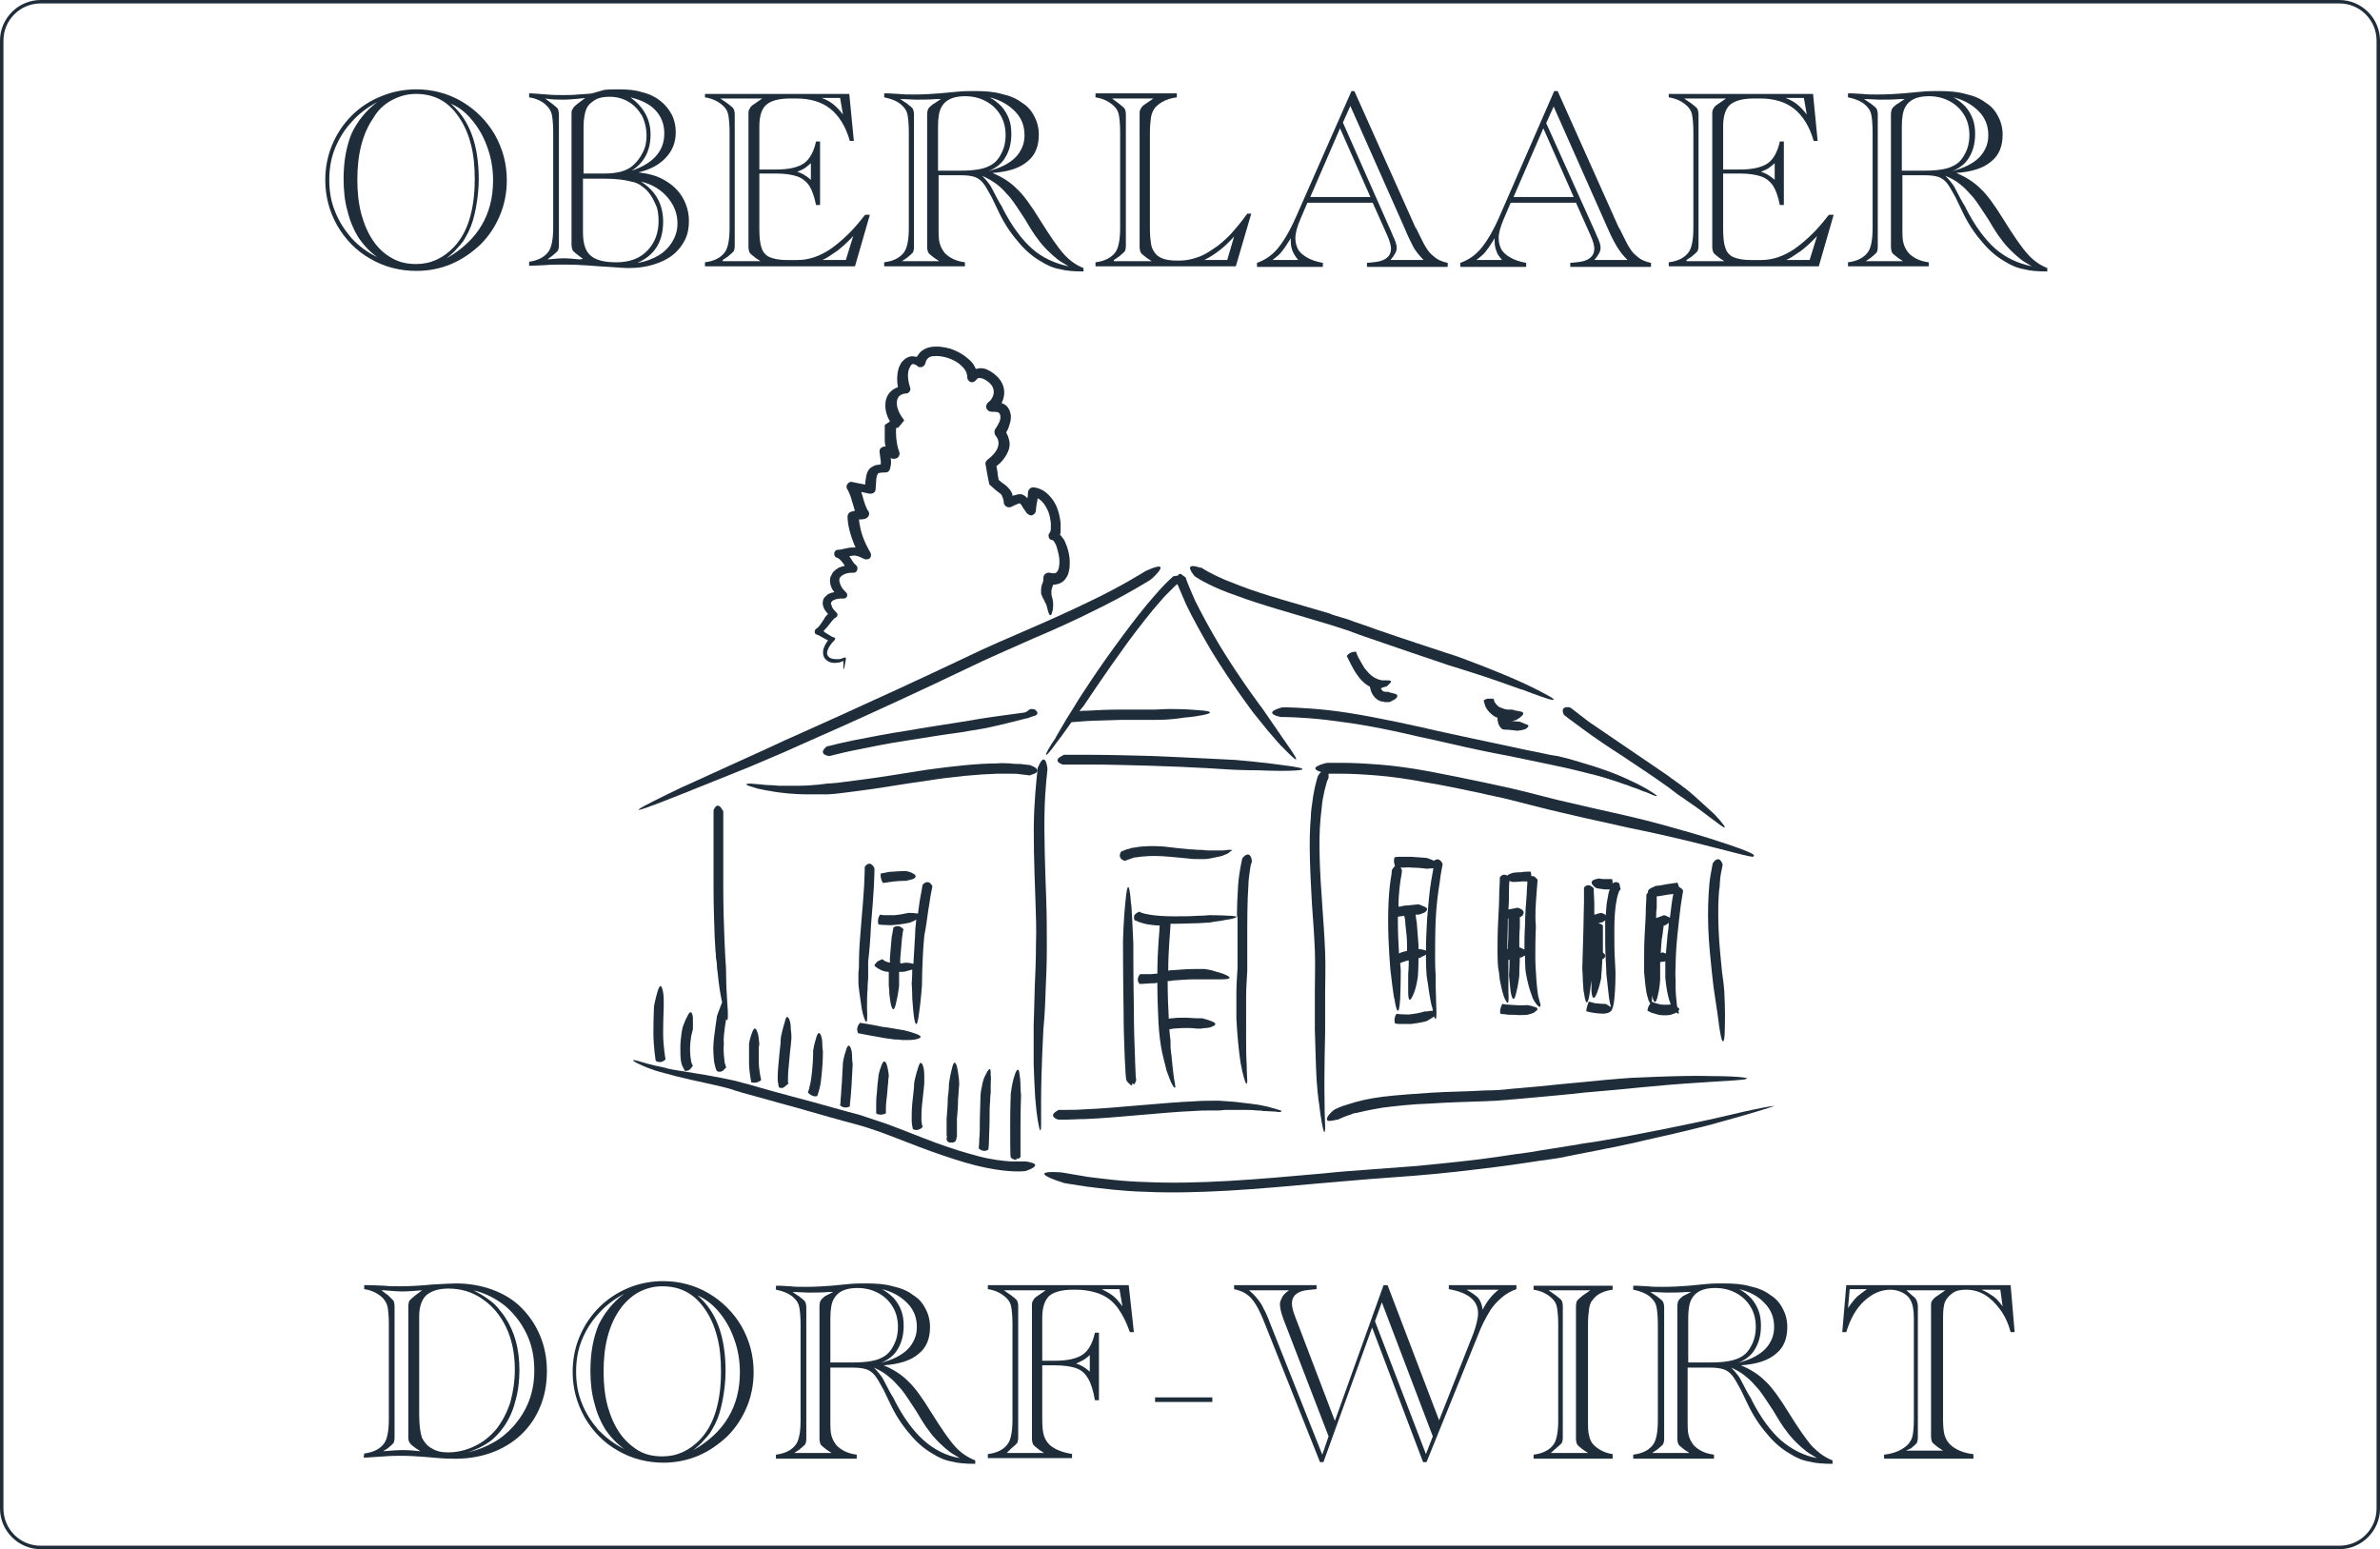 <?xml version="1.0" encoding="UTF-8"?>
<svg xmlns="http://www.w3.org/2000/svg" xmlns:xlink="http://www.w3.org/1999/xlink" version="1.1" id="Ebene_1" x="0px" y="0px" viewBox="0 0 415.6 270.5" style="enable-background:new 0 0 415.6 270.5;" xml:space="preserve">
<style type="text/css">
	.st0{fill:#1F2D3A;}
</style>
<g>
	<path class="st0" d="M408.5,0H7.1C3.2,0,0,3.2,0,7.1v256.3c0,3.9,3.2,7.1,7.1,7.1h401.4c3.9,0,7.1-3.2,7.1-7.1V7.1   C415.6,3.2,412.4,0,408.5,0z M408.5,269.9H7.1c-3.6,0-6.5-2.9-6.5-6.5V7.1c0-3.6,2.9-6.5,6.5-6.5h401.4c3.6,0,6.5,2.9,6.5,6.5   v256.3C415,267,412.1,269.9,408.5,269.9z"></path>
	<path class="st0" d="M61.4,20.2c-1.5,1.5-2.6,3.2-3.4,5.1c-0.8,1.9-1.2,4-1.2,6.1c0,2.9,0.7,5.5,2.1,8c1.4,2.4,3.3,4.4,5.8,5.8   c2.4,1.4,5.1,2.1,8,2.1c2.2,0,4.2-0.4,6.1-1.2c1.9-0.8,3.6-2,5.1-3.4c1.5-1.5,2.6-3.2,3.4-5.1c0.8-1.9,1.2-4,1.2-6.1   c0-2.9-0.7-5.5-2.1-8c-1.4-2.4-3.4-4.4-5.8-5.8c-2.4-1.4-5.1-2.1-7.9-2.1c-2.1,0-4.2,0.4-6.1,1.2C64.6,17.6,62.9,18.7,61.4,20.2z    M61.4,41.6c-1.2-1.4-2.2-2.9-2.9-4.7c-0.7-1.7-1-3.5-1-5.5c0-1.9,0.3-3.8,1-5.5c0.7-1.7,1.6-3.2,2.9-4.6c1.2-1.4,2.7-2.5,4.5-3.5   c-2,1.5-3.5,3.4-4.5,5.5c-0.9,2.2-1.4,4.8-1.4,7.9c0,2.1,0.2,4,0.7,5.7c0.4,1.7,1.1,3.3,1.9,4.6c0.9,1.3,2,2.5,3.3,3.4   C64.2,44.1,62.7,43,61.4,41.6z M82.7,21.3c1.1,1.4,1.9,2.9,2.5,4.7c0.6,1.7,0.9,3.6,0.9,5.5c0,6-2.7,10.5-8.1,13.6   c0.7-0.6,1.3-1.1,1.7-1.6c0.5-0.5,0.9-1,1.2-1.4c0.3-0.5,0.6-1,0.9-1.6c0.6-1.2,1-2.6,1.3-4.2c0.3-1.6,0.5-3.3,0.5-5   c0-6-1.6-10.4-4.9-13.2C80.4,18.8,81.6,19.9,82.7,21.3z M68.4,17.5c1.3-0.7,2.7-1.1,4.2-1.1c1.6,0,3,0.3,4.3,1   c1.3,0.7,2.3,1.7,3.2,3c0.9,1.3,1.6,2.8,2.1,4.7c0.5,1.8,0.7,3.9,0.7,6.2c0,2.6-0.3,4.9-0.9,6.9c-0.6,2-1.5,3.6-2.7,4.9   c-1.9,2-4.1,3-6.6,3c-1.6,0-3-0.3-4.2-1c-1.3-0.7-2.4-1.7-3.3-3c-0.9-1.3-1.6-2.9-2.1-4.7c-0.5-1.9-0.7-3.9-0.7-6   c0-2.2,0.2-4.2,0.7-6.1c0.5-1.9,1.2-3.4,2.1-4.7C66,19.2,67.1,18.2,68.4,17.5z"></path>
	<path class="st0" d="M103.4,16.3c-0.5,0.1-1.3,0.1-2.4,0.2c-1,0.1-2,0.1-2.7,0.1c-0.9,0-1.8,0-2.8-0.1l-2.7-0.2l-0.4,0V17   c1.4,0.2,2.5,0.8,3.2,1.6c0.4,0.4,0.7,1,0.8,1.6c0.1,0.6,0.2,1.6,0.2,2.8v16.7c0,2.1-0.3,3.5-0.8,4.2c-0.7,1-1.9,1.6-3.4,1.8v0.7   l0.4,0l2.3-0.1c1.1-0.1,2.1-0.1,2.9-0.1c1.1,0,2.3,0,3.7,0.1c0.8,0,2.4,0.2,4.6,0.3c1.5,0.1,2.7,0.2,3.5,0.2c1.6,0,3-0.2,4.3-0.6   c1.3-0.4,2.4-0.9,3.4-1.7c0.9-0.7,1.6-1.6,2.1-2.6c0.5-1,0.7-2.1,0.7-3.3c0-1.5-0.4-2.9-1.1-4.1c-0.7-1.2-1.7-2.2-3.1-3   c-1.3-0.8-2.9-1.2-4.6-1.4c2.1-0.5,3.7-1.4,4.8-2.6c1.1-1.2,1.7-2.6,1.7-4.4c0-1.1-0.2-2.1-0.7-3.1c-0.5-0.9-1.1-1.7-2-2.4   c-0.9-0.7-1.9-1.2-3.2-1.5c-1.2-0.4-2.6-0.5-4.1-0.5c-0.9,0-1.7,0-2.5,0.1L103.4,16.3z M104,17.4c0.7-0.4,1.5-0.5,2.5-0.5   c1.2,0,2.3,0.3,3.3,0.9c1,0.6,1.7,1.4,2.3,2.4c0.5,1,0.8,2.2,0.8,3.5c0,1.1-0.2,2.1-0.7,3c-0.5,1-1.1,1.7-1.8,2.3   c-1.1,0.9-2.7,1.3-4.9,1.3h-3.6v-8.1c0-1.4,0.2-2.5,0.5-3.2C102.7,18.3,103.3,17.8,104,17.4z M101.3,45.3c-1.1-0.1-2.1-0.2-2.8-0.2   c-0.8,0-1.8,0.1-2.9,0.2l0.8-0.6c0.5-0.4,0.8-0.7,1-0.9c0.1-0.2,0.2-0.5,0.2-1v-0.7v-0.4V21.1v-0.4V20c0-0.4-0.1-0.8-0.2-1   c-0.1-0.2-0.5-0.5-1-0.9l-1.2-0.9c1.2,0.2,2.3,0.2,3.2,0.2c0.9,0,1.9-0.1,3-0.2l0.8-0.1l-1.2,0.9c-0.4,0.3-0.6,0.5-0.8,0.7   c-0.1,0.2-0.2,0.3-0.3,0.5c-0.1,0.2-0.1,0.4-0.1,0.7v0.7c0,0.1,0,0.2,0,0.2c0,0,0,0.1,0,0.1v20.7c0,0,0,0.1,0,0.1c0,0,0,0.1,0,0.3   v0.7c0,0.4,0.1,0.8,0.2,1c0.1,0.2,0.5,0.5,1,0.9l0.8,0.6L101.3,45.3z M116.6,34.5c1.1,1.3,1.7,2.8,1.7,4.5c0,1.2-0.3,2.2-0.9,3.2   c-0.6,1-1.4,1.8-2.4,2.4c-1,0.6-2.3,1.1-3.7,1.3c3-1.3,4.5-3.7,4.5-7.2c0-3-1.3-5.4-3.9-7C114,32.2,115.5,33.2,116.6,34.5z    M112.2,32.6c0.6,0.4,1.1,1,1.5,1.6c0.4,0.6,0.7,1.3,1,2c0.2,0.7,0.3,1.5,0.3,2.4c0,2-0.6,3.7-1.9,5.1c-1.3,1.4-3.1,2.1-5.5,2.1   c-2.1,0-3.6-0.4-4.5-1.2c-0.9-0.8-1.3-2.1-1.3-4.1v-9.3h3.8c2,0,3.5,0.2,4.6,0.5C110.9,31.8,111.6,32.1,112.2,32.6z M114.5,19.3   c1,1.1,1.5,2.4,1.5,4c0,1.6-0.5,2.9-1.5,4c-1,1.1-2.4,1.9-4.2,2.5c2.2-1.4,3.3-3.5,3.3-6.3c0-2.7-1.2-4.8-3.5-6.5   C112.1,17.5,113.5,18.2,114.5,19.3z"></path>
	<path class="st0" d="M151.9,37.5h-0.8l-0.2,0.2c-1.9,2.5-3.9,4.4-5.9,5.8c-1.8,1.2-3.7,1.9-5.7,1.9h-2c-1.2,0-2.2-0.2-2.9-0.5   c-0.7-0.3-1.2-0.9-1.4-1.6c-0.3-0.8-0.4-1.9-0.4-3.4v-9.6h3c1.5,0,2.7,0.2,3.6,0.5c0.9,0.3,1.6,0.9,2.1,1.6   c0.5,0.8,0.9,1.9,1.2,3.4h0.7V24.7h-0.7c-0.4,1.8-1.1,3.1-2.1,3.8c-1,0.7-2.6,1.1-4.9,1.1h-2.9V22c0-1.7,0.4-3,1.2-3.7   c0.8-0.7,2.2-1.1,4.1-1.1h1.2c2.4,0,4.4,0.6,5.9,1.8c1.5,1.2,2.7,3.1,3.4,5.6h0.7l-0.8-8.2h-25.2V17c1.4,0.2,2.5,0.8,3.3,1.6   c0.4,0.4,0.7,0.9,0.8,1.6c0.1,0.6,0.2,1.6,0.2,2.9v16.7c0,2.1-0.3,3.5-0.8,4.2c-0.7,1-1.9,1.6-3.5,1.8v0.7h26.2L151.9,37.5z    M140.6,29.3c0.2-0.1,0.5-0.4,1-0.8v2.9c-0.8-0.7-1.6-1.2-2.4-1.4C139.9,29.7,140.4,29.5,140.6,29.3z M146.7,17.1l0.5,2.9   c-0.6-0.8-1.2-1.4-1.7-1.8c-0.5-0.4-1.2-0.8-2-1.1H146.7z M126.2,45.4l0.9-0.6c0.5-0.4,0.8-0.7,1-0.9c0.1-0.2,0.2-0.5,0.2-1   c0-0.3,0-0.5,0-0.7v-0.4V21.1v-0.4c0-0.2,0-0.5,0-0.7c0-0.4-0.1-0.8-0.2-1c-0.1-0.2-0.5-0.5-1-0.9l-1.3-0.9h7.3l-1.3,0.9   c-0.5,0.3-0.8,0.6-0.9,0.9c-0.2,0.2-0.2,0.6-0.2,1c0,0.2,0,0.4,0,0.5c0,0.1,0,0.2,0,0.3v0.4v20.7v0.4c0,0.1,0,0.2,0,0.3   c0,0.1,0,0.2,0,0.5c0,0.4,0.1,0.8,0.2,1c0.1,0.2,0.5,0.5,1,0.9l0.9,0.6H126.2z M147.7,45.4h-4.1c0.7-0.3,1.3-0.7,2-1.2   c0.7-0.4,1.2-0.9,1.8-1.4c0.5-0.5,1.1-1,1.6-1.6L147.7,45.4z"></path>
	<path class="st0" d="M164.1,16.3c-1.3,0.1-2.8,0.2-4.5,0.2c-1,0-1.9,0-2.7-0.1l-1.9-0.1c-0.2,0-0.3,0-0.6,0V17   c1.5,0.3,2.6,0.8,3.3,1.6c0.4,0.4,0.7,0.9,0.8,1.6c0.1,0.6,0.2,1.6,0.2,2.9v16.7c0,2.1-0.3,3.5-0.8,4.2c-0.7,1-1.9,1.6-3.5,1.8v0.7   h14.1v-0.7c-1.6-0.2-2.7-0.8-3.5-1.6c-0.4-0.5-0.7-1-0.9-1.7c-0.2-0.6-0.2-1.6-0.2-2.8v-9.1h3.9c1,0,1.8,0.1,2.4,0.3   c0.6,0.2,1.1,0.6,1.5,1.1c0.4,0.5,0.9,1.4,1.5,2.5l1.2,2.5c0.9,1.9,2,3.6,3.3,5.1c1.2,1.5,2.6,2.7,4,3.5c1.1,0.7,2.2,1.2,3.4,1.4   c1.1,0.3,2.5,0.4,4.1,0.4v-0.6c-1.3-0.5-2.4-1.3-3.4-2.4c-1-1.1-2.4-3.1-4.2-6c-1.6-2.6-2.9-4.4-4.1-5.5c-1.1-1.1-2.5-2-4.2-2.7   c2.7-0.2,4.7-0.8,6.1-2c1.4-1.1,2-2.7,2-4.7c0-1.2-0.3-2.3-0.8-3.2c-0.5-1-1.2-1.8-2.2-2.4c-0.9-0.7-2.1-1.2-3.5-1.5   c-1.4-0.4-2.9-0.5-4.7-0.5c-0.9,0-1.9,0-2.9,0.1L164.1,16.3z M163.1,18.1l-0.2,0.1c-0.4,0.3-0.7,0.6-0.8,0.8   c-0.1,0.2-0.2,0.5-0.2,1c0,0.2,0,0.4,0,0.5c0,0.1,0,0.2,0,0.3v0.4v20.7v0.4c0,0.1,0,0.2,0,0.3c0,0.1,0,0.2,0,0.5   c0,0.4,0.1,0.8,0.2,1c0.1,0.2,0.5,0.5,1,0.9l0.9,0.6h-6.5l0.9-0.6c0.5-0.4,0.8-0.7,1-0.9c0.1-0.2,0.2-0.5,0.2-1c0-0.3,0-0.5,0-0.7   v-0.4V21.1v-0.4c0-0.2,0-0.5,0-0.7c0-0.4-0.1-0.8-0.2-1c-0.1-0.2-0.5-0.5-1-0.9l-1.2-0.8c1.2,0,2.1,0.1,2.7,0.1   c1.1,0,2.3,0,3.6-0.1l0.8,0L163.1,18.1z M167.8,29.8h-4v-7.7c0-1.6,0.2-2.7,0.6-3.4c0.7-1.3,2.1-1.9,4.1-1.9c1.4,0,2.6,0.3,3.7,0.9   c1.1,0.6,1.9,1.4,2.5,2.4c0.6,1,0.9,2.2,0.9,3.5c0,1.3-0.3,2.4-0.8,3.3c-0.5,1-1.2,1.7-2.1,2.1C171.8,29.5,170.1,29.8,167.8,29.8z    M174.1,32.2c0.8,0.6,1.5,1.4,2.3,2.3c0.8,1,1.6,2.3,2.6,3.8c1,1.7,1.7,2.8,2.2,3.4c0.4,0.6,1,1.3,1.8,2.1c0.6,0.6,1.2,1.1,1.7,1.5   c0.5,0.4,1.1,0.7,1.9,1.2c-2.4-0.5-4.6-1.5-6.4-3.1c-1.8-1.6-3.5-3.9-5.1-7c-0.1-0.3-0.3-0.6-0.5-0.9c-0.2-0.3-0.3-0.6-0.5-0.9   c-0.5-1-0.9-1.7-1.1-2.1c-0.4-0.6-0.9-1.2-1.5-1.8C172.4,31.1,173.3,31.6,174.1,32.2z M177.2,19.4c1.2,1.2,1.7,2.6,1.7,4.2   c0,0.7-0.1,1.4-0.4,2.1c-0.3,0.7-0.7,1.3-1.2,1.8c-0.5,0.5-1.2,1-2,1.4c-0.8,0.4-1.7,0.7-2.7,1c1.4-0.6,2.4-1.4,3-2.5   c0.6-1,1-2.3,1-4c0-0.9-0.1-1.8-0.4-2.6c-0.3-0.8-0.7-1.5-1.3-2.2c-0.6-0.6-1.3-1.2-2.1-1.6C174.5,17.4,176,18.2,177.2,19.4z"></path>
	<path class="st0" d="M214.8,41c-1,1-2,1.9-3,2.5c-1,0.7-1.9,1.2-2.9,1.5c-0.9,0.3-1.9,0.5-2.9,0.5h-0.5c-1.9,0-3.1-0.4-3.8-1.3   c-0.3-0.4-0.6-0.9-0.7-1.6c-0.1-0.6-0.2-1.5-0.2-2.6V23.1c0-1.1,0.1-2,0.2-2.7c0.1-0.6,0.4-1.2,0.7-1.6c0.8-0.9,2.1-1.6,3.8-1.8   v-0.7h-14.2V17c1.4,0.2,2.5,0.8,3.3,1.6c0.4,0.4,0.7,0.9,0.8,1.6c0.1,0.6,0.2,1.6,0.2,2.9v16.7c0,2.1-0.3,3.5-0.8,4.2   c-0.7,1-1.9,1.6-3.5,1.8v0.7h24.5l2.7-9.2h-0.7C216.8,38.7,215.8,39.9,214.8,41z M194.5,45.4l0.9-0.6c0.5-0.4,0.8-0.7,1-0.9   c0.1-0.2,0.2-0.5,0.2-1c0-0.3,0-0.5,0-0.7v-0.4V21.1v-0.4c0-0.2,0-0.5,0-0.7c0-0.5-0.1-0.8-0.2-1c-0.1-0.2-0.5-0.5-1-0.9l-1.2-0.9   h7.2l-1.3,0.9c-0.5,0.3-0.8,0.6-0.9,0.9c-0.2,0.2-0.2,0.6-0.2,1c0,0.2,0,0.4,0,0.5c0,0.1,0,0.2,0,0.3v0.4v20.7v0.4   c0,0.1,0,0.2,0,0.3c0,0.1,0,0.2,0,0.5c0,0.4,0.1,0.8,0.2,1c0.1,0.2,0.5,0.5,1,0.9l0.9,0.6H194.5z M214.3,45.4h-4   c2-1,3.7-2.4,5.2-4.1L214.3,45.4z"></path>
	<path class="st0" d="M226.3,37.9c-1.1,2.5-2.2,4.3-3.2,5.5c-1,1.2-2.2,2-3.6,2.5v0.7H231v-0.7c-1.1-0.2-2-0.5-2.7-0.9   c-0.7-0.4-1.2-0.8-1.6-1.4c-0.3-0.6-0.5-1.2-0.5-2c0-0.9,0.3-2,0.9-3.4l1.2-2.8h11.4l2.5,5.6c0.5,1.1,0.7,1.9,0.7,2.4   c0,1-0.5,1.7-1.6,2.1c-0.5,0.2-1.4,0.3-2.6,0.4v0.7h14.1v-0.7c-1-0.2-1.9-0.6-2.5-1.2c-0.7-0.5-1.3-1.4-1.8-2.4l-1-2   c0-0.1-0.1-0.2-0.1-0.2c0-0.1-0.1-0.1-0.1-0.2c0-0.1,0-0.1-0.1-0.1l-10.7-23.9H236L226.3,37.9z M226.7,45.4h-4.5   c0.8-0.6,1.4-1.1,1.8-1.7c0.4-0.5,0.9-1.3,1.4-2.1c0,0.1,0,0.3,0,0.6c0,0.6,0.1,1.1,0.3,1.6C225.9,44.3,226.2,44.8,226.7,45.4z    M228.8,34.4l5.2-12l5.3,12H228.8z M246.9,43.3c0.5,0.8,1.1,1.5,1.7,2.1h-5.8c0.7-0.8,1.1-1.5,1.1-2.1c0-0.5-0.2-1.2-0.7-2.2   l-0.2-0.5l-8.5-19.2l1.3-2.9l9.5,21.4C245.9,41.4,246.5,42.5,246.9,43.3z"></path>
	<path class="st0" d="M261.8,37.9c-1.1,2.5-2.2,4.3-3.2,5.5c-1,1.2-2.2,2-3.6,2.5v0.7h11.5v-0.7c-1.1-0.2-2-0.5-2.7-0.9   c-0.7-0.4-1.2-0.8-1.6-1.4c-0.3-0.6-0.5-1.2-0.5-2c0-0.9,0.3-2,0.9-3.4l1.2-2.8h11.4l2.5,5.6c0.5,1.1,0.7,1.9,0.7,2.4   c0,1-0.5,1.7-1.6,2.1c-0.5,0.2-1.4,0.3-2.6,0.4v0.7h14.1v-0.7c-1-0.2-1.9-0.6-2.5-1.2c-0.7-0.5-1.3-1.4-1.8-2.4l-1-2   c0-0.1-0.1-0.2-0.1-0.2c0-0.1-0.1-0.1-0.1-0.2c0-0.1,0-0.1-0.1-0.1l-10.7-23.9h-0.6L261.8,37.9z M262.3,45.4h-4.5   c0.8-0.6,1.4-1.1,1.8-1.7c0.4-0.5,0.9-1.3,1.4-2.1c0,0.1,0,0.3,0,0.6c0,0.6,0.1,1.1,0.3,1.6C261.4,44.3,261.8,44.8,262.3,45.4z    M264.3,34.4l5.2-12l5.3,12H264.3z M282.5,43.3c0.5,0.8,1.1,1.5,1.7,2.1h-5.8c0.7-0.8,1.1-1.5,1.1-2.1c0-0.5-0.2-1.2-0.7-2.2   l-0.2-0.5L270,21.5l1.3-2.9l9.5,21.4C281.4,41.4,282,42.5,282.5,43.3z"></path>
	<path class="st0" d="M320.2,37.5h-0.8l-0.2,0.2c-1.9,2.5-3.9,4.4-5.9,5.8c-1.8,1.2-3.7,1.9-5.7,1.9h-2c-1.2,0-2.2-0.2-2.9-0.5   c-0.7-0.3-1.2-0.9-1.4-1.6c-0.3-0.8-0.4-1.9-0.4-3.4v-9.6h3c1.5,0,2.7,0.2,3.6,0.5c0.9,0.3,1.6,0.9,2.1,1.6   c0.5,0.8,0.9,1.9,1.2,3.4h0.7V24.7h-0.7c-0.4,1.8-1.1,3.1-2.1,3.8c-1,0.7-2.6,1.1-4.9,1.1h-2.9V22c0-1.7,0.4-3,1.2-3.7   c0.8-0.7,2.2-1.1,4.1-1.1h1.2c2.4,0,4.4,0.6,5.9,1.8c1.5,1.2,2.7,3.1,3.4,5.6h0.7l-0.8-8.2h-25.2V17c1.4,0.2,2.5,0.8,3.3,1.6   c0.4,0.4,0.7,0.9,0.8,1.6c0.1,0.6,0.2,1.6,0.2,2.9v16.7c0,2.1-0.3,3.5-0.8,4.2c-0.7,1-1.9,1.6-3.5,1.8v0.7h26.2L320.2,37.5z    M308.9,29.3c0.2-0.1,0.5-0.4,1-0.8v2.9c-0.8-0.7-1.6-1.2-2.4-1.4C308.2,29.7,308.7,29.5,308.9,29.3z M315,17.1l0.5,2.9   c-0.6-0.8-1.2-1.4-1.7-1.8c-0.5-0.4-1.2-0.8-2-1.1H315z M294.5,45.4l0.9-0.6c0.5-0.4,0.8-0.7,1-0.9c0.1-0.2,0.2-0.5,0.2-1   c0-0.3,0-0.5,0-0.7v-0.4V21.1v-0.4c0-0.2,0-0.5,0-0.7c0-0.4-0.1-0.8-0.2-1c-0.1-0.2-0.5-0.5-1-0.9l-1.3-0.9h7.3l-1.3,0.9   c-0.5,0.3-0.8,0.6-0.9,0.9c-0.2,0.2-0.2,0.6-0.2,1c0,0.2,0,0.4,0,0.5c0,0.1,0,0.2,0,0.3v0.4v20.7v0.4c0,0.1,0,0.2,0,0.3   c0,0.1,0,0.2,0,0.5c0,0.4,0.1,0.8,0.2,1c0.1,0.2,0.5,0.5,1,0.9l0.9,0.6H294.5z M316,45.4h-4.1c0.7-0.3,1.3-0.7,2-1.2   c0.7-0.4,1.2-0.9,1.8-1.4c0.5-0.5,1.1-1,1.6-1.6L316,45.4z"></path>
	<path class="st0" d="M332.4,16.3c-1.3,0.1-2.8,0.2-4.5,0.2c-1,0-1.9,0-2.7-0.1l-1.9-0.1c-0.2,0-0.3,0-0.6,0V17   c1.5,0.3,2.6,0.8,3.3,1.6c0.4,0.4,0.7,0.9,0.8,1.6c0.1,0.6,0.2,1.6,0.2,2.9v16.7c0,2.1-0.3,3.5-0.8,4.2c-0.7,1-1.9,1.6-3.5,1.8v0.7   h14.1v-0.7c-1.6-0.2-2.7-0.8-3.5-1.6c-0.4-0.5-0.7-1-0.9-1.7c-0.2-0.6-0.2-1.6-0.2-2.8v-9.1h3.9c1,0,1.8,0.1,2.4,0.3   c0.6,0.2,1.1,0.6,1.5,1.1c0.4,0.5,0.9,1.4,1.5,2.5l1.2,2.5c0.9,1.9,2,3.6,3.3,5.1c1.2,1.5,2.6,2.7,4,3.5c1.1,0.7,2.2,1.2,3.4,1.4   c1.1,0.3,2.5,0.4,4.1,0.4v-0.6c-1.3-0.5-2.4-1.3-3.4-2.4c-1-1.1-2.4-3.1-4.2-6c-1.6-2.6-2.9-4.4-4.1-5.5c-1.1-1.1-2.5-2-4.2-2.7   c2.7-0.2,4.7-0.8,6.1-2c1.4-1.1,2-2.7,2-4.7c0-1.2-0.3-2.3-0.8-3.2c-0.5-1-1.2-1.8-2.2-2.4c-0.9-0.7-2.1-1.2-3.5-1.5   c-1.4-0.4-2.9-0.5-4.7-0.5c-0.9,0-1.9,0-2.9,0.1L332.4,16.3z M331.4,18.1l-0.2,0.1c-0.4,0.3-0.7,0.6-0.8,0.8   c-0.1,0.2-0.2,0.5-0.2,1c0,0.2,0,0.4,0,0.5c0,0.1,0,0.2,0,0.3v0.4v20.7v0.4c0,0.1,0,0.2,0,0.3c0,0.1,0,0.2,0,0.5   c0,0.4,0.1,0.8,0.2,1c0.1,0.2,0.5,0.5,1,0.9l0.9,0.6h-6.5l0.9-0.6c0.5-0.4,0.8-0.7,1-0.9c0.1-0.2,0.2-0.5,0.2-1c0-0.3,0-0.5,0-0.7   v-0.4V21.1v-0.4c0-0.2,0-0.5,0-0.7c0-0.4-0.1-0.8-0.2-1c-0.1-0.2-0.5-0.5-1-0.9l-1.2-0.8c1.2,0,2.1,0.1,2.7,0.1   c1.1,0,2.3,0,3.6-0.1l0.8,0L331.4,18.1z M336.1,29.8h-4v-7.7c0-1.6,0.2-2.7,0.6-3.4c0.7-1.3,2.1-1.9,4.1-1.9c1.4,0,2.6,0.3,3.7,0.9   c1.1,0.6,1.9,1.4,2.5,2.4c0.6,1,0.9,2.2,0.9,3.5c0,1.3-0.3,2.4-0.8,3.3c-0.5,1-1.2,1.7-2.1,2.1C340.1,29.5,338.4,29.8,336.1,29.8z    M342.3,32.2c0.8,0.6,1.5,1.4,2.3,2.3c0.8,1,1.6,2.3,2.6,3.8c1,1.7,1.7,2.8,2.2,3.4c0.4,0.6,1,1.3,1.8,2.1c0.6,0.6,1.2,1.1,1.7,1.5   c0.5,0.4,1.1,0.7,1.9,1.2c-2.4-0.5-4.6-1.5-6.4-3.1c-1.8-1.6-3.5-3.9-5.1-7c-0.1-0.3-0.3-0.6-0.5-0.9c-0.2-0.3-0.3-0.6-0.5-0.9   c-0.5-1-0.9-1.7-1.1-2.1c-0.4-0.6-0.9-1.2-1.5-1.8C340.7,31.1,341.6,31.6,342.3,32.2z M345.5,19.4c1.2,1.2,1.7,2.6,1.7,4.2   c0,0.7-0.1,1.4-0.4,2.1c-0.3,0.7-0.7,1.3-1.2,1.8c-0.5,0.5-1.2,1-2,1.4c-0.8,0.4-1.7,0.7-2.7,1c1.4-0.6,2.4-1.4,3-2.5   c0.6-1,1-2.3,1-4c0-0.9-0.1-1.8-0.4-2.6c-0.3-0.8-0.7-1.5-1.3-2.2c-0.6-0.6-1.3-1.2-2.1-1.6C342.8,17.4,344.3,18.2,345.5,19.4z"></path>
	<path class="st0" d="M182.6,172.7c0.1-2.1,0.2-4.6,0.2-7.2c0-2.6,0-5.5-0.1-8.3c-0.2-5.6-0.4-11.3-0.3-15.5   c0.1-4.2,0.5-7.1,0.5-7.2c0-0.1,0-0.3,0-0.4c-0.4-2.6-1.2-1.2-1.6-0.2c-0.1,0.1-0.1,0.2-0.1,0.3c0,0.2-0.4,3.1-0.6,7.3   c-0.2,4.3,0,9.9,0.2,15.4c0.1,2.8,0.2,5.5,0.1,8.1c0,2.6-0.1,5-0.2,7.1c-0.1,4.1-0.2,6.9-0.2,6.9s0,3.4,0,6.7   c0.1,3.3,0.3,6.5,0.3,6.3c0.2,2.7,0.6,4.9,0.8,5.3c0.1,0.2,0.2,0,0.2-0.8c0-0.9,0-2.3,0-4.4c0-5.1,0.4-12.4,0.4-12.4   S182.5,176.9,182.6,172.7z"></path>
	<path class="st0" d="M304.1,188.1c-0.9-0.1-2.5-0.2-5-0.2c-2.9-0.1-6.5,0-9.3,0.1c-2.8,0.1-4.9,0.2-4.9,0.2s-3.2,0.2-8,0.7   c-2.4,0.2-5.2,0.5-8.2,0.8c-1.5,0.1-3,0.3-4.6,0.4c-1.6,0.2-3.1,0.3-4.7,0.3c-3.2,0.2-6.4,0.2-9.5,0.4c-3,0.2-5.9,0.4-8.4,0.7   c-2.5,0.3-4.5,0.8-6,1.3c-1.5,0.4-2.3,0.9-2.4,0.9c-0.1,0.1-0.3,0.2-0.4,0.3c-1.2,1.1-1.1,1.6-0.8,1.7c0.4,0.1,1.1-0.1,1.6-0.2   c0.2,0,0.2,0,0.3-0.1c0.1,0,0.8-0.4,2.1-0.8c0.2-0.1,0.3-0.1,0.5-0.2c0.2,0,0.4-0.1,0.6-0.1c0.4-0.1,0.8-0.2,1.3-0.3   c0.9-0.2,2-0.4,3.2-0.6c2.4-0.3,5.1-0.6,8.1-0.7c3-0.2,6.1-0.3,9.3-0.4c0.8,0,1.6-0.1,2.4-0.1c0.8-0.1,1.6-0.1,2.4-0.2   c1.6-0.1,3.1-0.3,4.6-0.4c3-0.3,5.7-0.5,8.1-0.8c4.7-0.4,7.8-0.7,7.8-0.7s3.8-0.4,7.5-0.7c3.7-0.3,7.4-0.5,7.1-0.5   c3.1-0.2,5.6-0.3,6.1-0.5C305.3,188.3,305,188.2,304.1,188.1z"></path>
	<path class="st0" d="M305.4,148.8c-0.9-0.4-2.5-1-5-1.8c-2.9-1-6.6-2-9.4-2.8c-2.9-0.8-5-1.3-5-1.3s-3.3-0.8-8.3-1.9   c-2.5-0.6-5.4-1.2-8.4-2c-1.5-0.4-3.1-0.8-4.8-1.2c-1.6-0.4-3.3-0.7-5-1.1c-3.3-0.7-6.7-1.4-9.9-2c-3.2-0.6-6.2-1-8.8-1.2   c-2.6-0.2-4.8-0.3-6.4-0.3c-1.6,0-2.5,0-2.6,0c-0.1,0-0.4,0.1-0.5,0.1c-2.5,0.7-1.6,1.2-0.6,1.5c-0.1,0.1-0.2,0.2-0.3,0.3   c-0.1,0.1-0.1,0.2-0.2,0.3c-0.1,0.1-0.3,0.8-0.6,2.1c-0.1,0.6-0.3,1.4-0.4,2.3c-0.1,0.9-0.3,1.8-0.3,2.9c-0.4,4.2-0.1,9.8,0.2,15.2   c0.2,2.7,0.4,5.5,0.5,8c0.1,2.5,0,4.9,0,7c0,4.1,0,6.8,0,6.8s0.1,3.3,0.2,6.6c0.1,3.3,0.5,6.4,0.5,6.1c0.3,2.7,0.7,4.8,0.9,5.2   c0.1,0.2,0.2,0,0.2-0.8c0-0.8-0.1-2.2-0.1-4.3c-0.1-5,0.1-12.2,0.1-12.2s0-2.8,0-6.9c0-2.1,0.1-4.5,0-7.1c-0.1-2.6-0.3-5.4-0.5-8.2   c-0.4-5.5-0.7-11.1-0.3-15.2c0.1-1,0.2-2,0.3-2.8c0.1-0.8,0.3-1.5,0.4-2.1c0.3-1.2,0.5-1.9,0.6-1.9c0-0.1,0.1-0.3,0.1-0.3   c0-0.3,0-0.5,0-0.7c0.4,0,1.1,0,2.3,0c1.5,0,3.6,0.1,6.1,0.3c2.5,0.2,5.4,0.6,8.5,1.2c3.1,0.5,6.4,1.2,9.7,1.9   c1.6,0.4,3.3,0.7,4.9,1.1c1.6,0.4,3.1,0.8,4.7,1.2c3.1,0.8,5.9,1.4,8.4,2c4.9,1.1,8.1,1.8,8.1,1.8s4,0.8,7.8,1.7   c3.9,0.9,7.6,1.9,7.3,1.8c3.1,0.8,5.7,1.5,6.3,1.5C306.5,149.4,306.3,149.2,305.4,148.8z"></path>
	<path class="st0" d="M180,135.3c2-0.5,1-1.3,0.1-1.6c-0.1-0.1-0.2-0.1-0.2-0.1c-0.1,0-0.7-0.1-1.7-0.2c-0.5,0-1.1,0-1.8-0.1   c-0.7,0-1.5-0.1-2.3,0c-3.4,0-7.8,0.5-12.2,1.1c-4.4,0.7-8.7,1.4-11.9,1.8c-1.6,0.2-3,0.4-3.9,0.5c-0.9,0.1-1.5,0.1-1.5,0.1   s-0.7,0.1-1.6,0.2c-1,0.1-2.3,0.2-3.5,0.2c-0.6,0-1.3,0-1.9,0c-0.3,0-0.6,0-0.9,0c-0.3,0-0.5,0-0.7,0c-0.9-0.1-1.5-0.1-1.4-0.1   c-1.1,0-2-0.2-2.7-0.2c-0.7-0.1-1.3-0.1-1.5,0c-0.2,0-0.1,0.2,0.6,0.4c0.3,0.1,0.7,0.2,1.3,0.4c0.6,0.1,1.3,0.3,2.1,0.4   c2,0.4,4.5,0.6,6.5,0.6c1,0,1.8,0,2.5,0c0.6,0,1,0,1,0s0.6,0,1.5-0.1c1-0.1,2.4-0.3,4-0.5c3.3-0.4,7.7-1.2,12.1-1.8   c4.4-0.7,8.8-1.1,12.1-1.2c0.8,0,1.6,0,2.3,0c0.7,0,1.3,0,1.8,0.1c1,0.1,1.6,0.2,1.6,0.2C179.8,135.4,179.9,135.4,180,135.3z"></path>
	<path class="st0" d="M224,133.6c-3.4-0.5-8.2-0.9-8.2-0.9s-7.4-0.4-14.8-0.7c-3.7-0.1-7.5-0.2-10.3-0.2c-2.8,0-4.8,0-4.9,0   c-0.1,0-0.2,0.1-0.2,0.1c-1.7,0.8-0.7,1.4,0,1.6c0.1,0,0.1,0,0.2,0c0.1,0,2,0,4.8,0c2.8,0,6.5,0.1,10.1,0.2   c7.3,0.2,14.6,0.7,14.6,0.7s2.2,0.1,4.4,0.1c2.2,0.1,4.3,0.1,4.1,0.1C227.4,134.6,229.7,134.3,224,133.6z"></path>
	<path class="st0" d="M223.7,194.1c0.2-0.1,0-0.2-0.4-0.3c-0.2-0.1-0.6-0.2-1-0.3c-0.4-0.1-1-0.3-1.6-0.4c-0.8-0.2-1.7-0.3-2.5-0.4   c-0.9-0.1-1.7-0.2-2.5-0.3c-1.5-0.1-2.7-0.2-2.7-0.2s-0.4,0-1.2,0c-0.8,0-1.9,0-3.2,0.1c-2.6,0.1-6.1,0.4-9.6,0.7   c-3.5,0.3-6.9,0.6-9.6,0.7c-1.3,0.1-2.4,0.1-3.2,0.1c-0.8,0-1.3,0-1.3,0c-0.1,0-0.2,0.1-0.2,0.1c-1.5,0.8-0.6,1.4,0.1,1.6   c0.1,0,0.1,0,0.2,0c0,0,0.5,0,1.3,0c0.8,0,1.9-0.1,3.2-0.1c2.6-0.1,6.1-0.4,9.5-0.7c3.4-0.3,6.8-0.6,9.4-0.7   c1.3-0.1,2.3-0.1,3.1-0.1c0.7,0,1.2,0,1.2,0s0.5,0,1.3-0.1c0.8,0,1.8,0,2.8,0c1,0,2,0,2.7,0.1c0.7,0,1.2,0.1,1.1,0.1   c0.8,0,1.6,0.1,2.2,0.1C223.2,194.2,223.6,194.2,223.7,194.1z"></path>
	<path class="st0" d="M270.6,121.6c-0.7-0.4-2-1.1-4.1-2.1c-4.9-2.3-12.1-4.9-12.1-4.9s-2.8-0.9-7-2.3c-2.1-0.7-4.5-1.5-7.1-2.4   c-1.3-0.5-2.6-0.9-4-1.4c-0.7-0.3-1.4-0.5-2.1-0.7c-0.7-0.2-1.4-0.4-2.1-0.7c-5.7-1.7-11.4-3.2-15.5-4.8c-1-0.4-2-0.8-2.8-1.1   c-0.8-0.4-1.6-0.7-2.1-1c-0.6-0.3-1-0.5-1.3-0.7c-0.3-0.2-0.5-0.3-0.5-0.3c-0.1-0.1-0.3-0.1-0.4-0.1c-1.2-0.4-1.7-0.3-1.7,0.1   c0,0.3,0.4,0.9,0.8,1.4c0.1,0.1,0.2,0.1,0.3,0.2c0.1,0.1,2.8,1.8,7,3.2c4.2,1.6,9.8,3.1,15.4,4.8c1.4,0.4,2.8,0.9,4.1,1.3   c1.3,0.5,2.7,1,3.9,1.4c2.6,0.9,5,1.7,7,2.4c4.1,1.4,6.8,2.3,6.8,2.3s3.3,1,6.6,2.1c3.3,1.1,6.4,2.3,6.1,2.1c2.6,1,4.8,1.8,5.3,1.8   C271.5,122.2,271.3,122,270.6,121.6z"></path>
	<path class="st0" d="M296,139.1c-1-0.9-1.8-1.5-1.8-1.5s-0.3-0.2-0.8-0.6c-0.5-0.4-1.3-0.9-2.2-1.6c-1.9-1.3-4.4-3-6.9-4.7   c-2.5-1.7-5-3.4-6.9-4.7c-0.9-0.7-1.7-1.3-2.2-1.7c-0.5-0.4-0.9-0.7-0.9-0.7c-0.1,0-0.2-0.1-0.2-0.1c-1.5-0.2-1.3,0.8-1,1.3   c0,0.1,0.1,0.1,0.1,0.1c0,0,0.4,0.3,0.9,0.7c0.6,0.4,1.3,1,2.3,1.7c1.9,1.4,4.4,3.1,6.9,4.7c2.5,1.7,5,3.3,6.8,4.6   c0.9,0.6,1.7,1.2,2.2,1.6c0.5,0.4,0.8,0.6,0.8,0.6s0.4,0.3,0.9,0.6c0.5,0.4,1.3,0.9,2,1.4c0.7,0.5,1.4,1,1.9,1.4   c0.5,0.4,0.8,0.6,0.8,0.6c1.2,0.9,2.1,1.6,2.4,1.7c0.3,0.1-0.1-0.6-1.7-2.3C298.2,141.1,297,140,296,139.1z"></path>
	<path class="st0" d="M184.7,129.4c0.8-1,1.6-2.2,2.4-3.3c0.2,0,1.2-0.1,2.7-0.2c1.6-0.1,3.7-0.1,5.9-0.2c2.1,0,4.2,0,5.9,0   c1.6,0,2.7-0.1,2.7-0.1s1.3-0.1,2.5-0.3c1.3-0.1,2.5-0.3,2.4-0.3c2.1-0.3,3.4-0.8,0-1c-2-0.2-4.8-0.2-4.8-0.2s-1.1,0-2.7,0.1   c-1.6,0-3.8,0-5.9,0c-2.2,0-4.4,0.1-6,0.2c-0.5,0-0.9,0-1.3,0.1c0.4-0.6,0.7-0.9,0.7-0.9s3.7-5.6,7.7-11.1c2-2.7,4.1-5.4,5.8-7.3   c0.4-0.5,0.8-0.9,1.2-1.3c0.4-0.4,0.7-0.7,1-1c0.3-0.3,0.5-0.5,0.7-0.6c0.3,0.7,0.8,1.9,1.5,3.5c1.1,2.3,2.7,5.2,4.4,8.1   c1.7,2.8,3.6,5.6,5,7.6c1.4,2,2.4,3.3,2.4,3.3s1.3,1.6,2.5,3.1c1.3,1.5,2.5,2.9,2.5,2.8c2.2,2.3,3.8,3.7,0.8-0.5   c-1.8-2.6-4.2-6.1-4.2-6.1s-1-1.3-2.4-3.3c-1.4-2-3.3-4.8-5-7.6c-1.7-2.8-3.3-5.8-4.4-8c-0.5-1.1-0.9-2.1-1.2-2.8   c-0.3-0.7-0.4-1.1-0.4-1.1c0-0.1-0.1-0.2-0.1-0.2c-0.1-0.1-0.3-0.2-0.4-0.3c-0.1,0-0.1-0.1-0.2-0.1c0,0,0,0,0,0c0,0,0,0,0,0l0,0   l0,0c0,0,0,0,0,0l0,0c0,0,0.1,0-0.2-0.2c-0.4,0-0.5,0.2-0.5,0.3c-0.2,0-0.5,0.1-0.7,0.1c-0.1,0-0.1,0-0.2,0.1   c-0.1,0.1-1.4,1.2-3.1,3.2c-1.7,1.9-3.8,4.6-5.8,7.3c-2,2.7-3.9,5.4-5.3,7.5c-1.4,2.1-2.3,3.5-2.3,3.5s-1,1.7-2.1,3.4   c-1,1.7-2,3.4-1.9,3.3C182.4,131.6,181.7,133.6,184.7,129.4z"></path>
	<path class="st0" d="M300.4,153.2c0.1-0.4,0.1-0.8,0.2-1.1c0.1-0.6,0.2-1,0.2-1c0-0.1,0-0.2,0-0.2c-0.5-1.4-1.3-0.8-1.6-0.3   c-0.1,0.1-0.1,0.1-0.1,0.1c0,0-0.1,0.4-0.2,1c-0.1,0.6-0.3,1.5-0.4,2.6c-0.2,2.1-0.3,4.9-0.2,7.7c0.1,2.8,0.4,5.5,0.6,7.5   c0.2,2,0.4,3.4,0.4,3.4s0.9,5.9,0.9,6.3c0.2,1.3,0.4,2.4,0.6,2.6c0.2,0.2,0.4-0.4,0.4-2.6c0.1-2.5-0.1-6.1-0.1-6.1   s-0.1-1.4-0.4-3.4c-0.2-2.1-0.5-4.8-0.6-7.5c-0.1-2.7-0.1-5.5,0.2-7.5C300.3,154.1,300.4,153.6,300.4,153.2z"></path>
	<path class="st0" d="M198,189.3c0,0,0.1,0,0.1,0c0.1-0.1,0.1-0.1,0.1-0.2c0.1-0.1,0.1-0.3,0.2-0.4c0-0.1,0-0.1,0-0.2   c0,0-0.1-0.4-0.1-1.1c0-0.7-0.1-1.6-0.1-2.7c-0.1-2.2-0.2-5.2-0.2-8.2c-0.1-5.9-0.1-11.8-0.1-11.8s-0.3-7.2-0.4-6.9   c-0.2-2.9-0.6-4.7-1-0.1c-0.3,2.7-0.4,6.6-0.4,6.6s0,6,0.1,12c0,3,0.1,6,0.2,8.3c0.1,2.3,0.2,3.9,0.3,4c0,0.1,0.1,0.2,0.1,0.2   c0.2,0.3,0.5,0.5,0.7,0.7c0,0,0.1,0,0.1,0c0.1,0,0.1,0,0.1,0c0,0,0-0.1,0-0.1c0-0.1,0-0.2,0-0.2c0,0,0.1,0,0.1,0   C197.9,189.2,197.9,189.3,198,189.3z"></path>
	<path class="st0" d="M214.9,148.4c-0.1,0-0.3,0-0.5,0c-0.2,0-0.5,0.1-0.8,0.1c-0.8,0-1.7,0-2.4,0c-0.7,0-1.3-0.1-1.3-0.1   s-0.2,0-0.6,0c-0.4,0-0.9-0.1-1.5-0.1c-1.3-0.1-3-0.3-4.7-0.5c-1.8-0.1-3.6-0.1-5,0.2c-0.3,0-0.7,0.1-0.9,0.2   c-0.3,0.1-0.5,0.1-0.7,0.2c-0.4,0.2-0.6,0.2-0.7,0.3c0,0-0.1,0.1-0.1,0.1c-0.5,1,0.3,1.4,0.7,1.5c0.1,0,0.1,0,0.1,0   c0,0,0.2-0.1,0.5-0.2c0.2-0.1,0.4-0.1,0.6-0.2c0.2-0.1,0.5-0.2,0.8-0.2c1.2-0.2,2.8-0.3,4.5-0.2c1.7,0.1,3.3,0.3,4.6,0.4   c0.6,0.1,1.2,0.1,1.6,0.1c0.4,0,0.6,0,0.6,0s0.3,0,0.7,0c0.4,0,0.9-0.1,1.4-0.2c0.5-0.1,1-0.2,1.4-0.3c0.4-0.1,0.6-0.2,0.5-0.2   c0.4-0.1,0.8-0.3,1-0.5c0.3-0.2,0.4-0.3,0.5-0.4C215.3,148.5,215.2,148.4,214.9,148.4z"></path>
	<path class="st0" d="M218.3,151.7c0.1-0.8,0.3-1.2,0.3-1.2c0-0.1,0-0.2,0-0.2c-0.1-0.8-0.4-1.1-0.7-1.1c-0.3,0-0.7,0.3-0.9,0.6   c-0.1,0.1-0.1,0.1-0.1,0.2c0,0.1-0.5,2-0.7,4.6c-0.1,1.6-0.2,3.5-0.2,5.5c-0.2-0.1-0.6-0.2-1.4-0.2c-1.4-0.1-3.5-0.1-3.5-0.1   s-0.8,0.1-1.9,0.1c-1.2,0.1-2.7,0.1-4.3,0.1c-1.5,0-3.1-0.1-4.2-0.3c-0.6-0.1-1-0.2-1.3-0.3c-0.3-0.1-0.4-0.2-0.4-0.2   c0,0-0.1,0-0.1,0c-0.4,0.2-0.7,0.4-0.8,0.6c-0.1,0.2-0.1,0.6,0,0.8c0,0.1,0,0.1,0.1,0.1c0,0,0.3,0.1,0.7,0.3   c0.4,0.1,0.9,0.3,1.5,0.4c0.6,0.1,1.4,0.2,2.1,0.2c0,0.6-0.1,1.6-0.2,2.9c-0.1,1.5-0.2,3.5-0.2,5.5c-0.4,0-0.9,0.1-1.2,0.1   c-1,0-1.7,0-1.8,0c0,0-0.1,0.1-0.1,0.1c-0.6,0.8-0.2,1.4,0,1.6c0,0,0,0,0.1,0c0,0,0.8,0,1.8-0.1c0.4,0,0.8,0,1.2-0.1   c0,2.5,0.1,5.1,0.2,7c0.1,1.9,0.3,3.2,0.3,3.2s0.2,1.6,0.6,3.1c0.2,0.8,0.4,1.5,0.5,2c0.2,0.5,0.3,0.9,0.3,0.8   c0.1,0.3,0.2,0.6,0.3,0.8c0.1,0.3,0.2,0.5,0.3,0.7c0.2,0.4,0.4,0.7,0.5,0.7c0.1,0.1,0.2-0.1,0.1-0.4c0-0.4-0.2-1-0.3-2   c0-0.3-0.1-0.6-0.1-0.9c0-0.3-0.1-0.6-0.1-1c-0.1-0.6-0.1-1.3-0.2-1.8c-0.1-0.6-0.1-1-0.1-1.4c0-0.3,0-0.6,0-0.6s0-0.3-0.1-0.9   c0-0.3-0.1-0.8-0.1-1.2c0.2,0,0.4,0,0.7-0.1c0.5,0,1.2-0.1,2-0.1c0.7,0,1.4,0,2,0.1c0.5,0,0.9,0,0.9,0s0.4-0.1,0.9-0.1   c0.4-0.1,0.9-0.1,0.8-0.2c0.7-0.2,1.2-0.6,0-1c-0.7-0.3-1.6-0.5-1.6-0.5s-0.4,0-0.9,0c-0.6,0-1.3-0.1-2.1-0.1c-0.8,0-1.5,0-2.1,0.1   c-0.3,0-0.5,0-0.7,0.1c-0.1-1.8-0.2-4.1-0.2-6.4c0-0.1,0-0.1,0-0.2c0.3,0,0.6,0,0.9-0.1c1.4-0.1,2.7-0.2,3.7-0.2c1,0,1.7,0,1.7,0   s0.2,0,0.5,0c0.3,0,0.7,0,1.1,0c0.8,0,1.6,0,1.5,0c1.3,0,2.3-0.2,0.2-1c-0.6-0.2-1.4-0.4-2-0.6c-0.6-0.1-1.1-0.2-1.1-0.2   s-0.7,0-1.8,0c-1.1,0-2.5,0.1-3.8,0.2c-0.3,0-0.5,0-0.8,0.1c0-1.9,0.1-3.7,0.2-5.2c0.1-1.4,0.2-2.5,0.2-3c0.2,0,0.4,0,0.6,0   c1.6,0,3.1-0.1,4.3-0.1c1.2-0.1,1.9-0.1,1.9-0.1s0.9-0.2,1.9-0.3c0.9-0.2,1.8-0.3,1.7-0.3c0.6-0.1,1.1-0.3,1.3-0.5   c0,1.3,0,2.6,0,3.9c0,1.7,0,3.4,0,5.1c-0.1,1.6-0.2,3.1-0.2,4.4c0,1.3,0,2.4,0,3.2c0,0.8,0,1.2,0,1.2s0.1,2.1,0.3,4.2   c0.2,2.1,0.5,4.1,0.5,3.9c0.3,1.7,0.7,3,0.9,3.3c0.1,0.1,0.2,0,0.2-0.5c0-0.5-0.1-1.4-0.1-2.7c-0.1-1.6-0.1-3.5-0.1-5   c0-1.5,0-2.7,0-2.7s0-1.7,0-4.3c0-1.3,0.1-2.8,0.2-4.5c0-1.7,0-3.4,0-5.2c0-3.5,0-7,0.2-9.7C218,153.6,218.2,152.5,218.3,151.7z"></path>
	<path class="st0" d="M152.1,161.5c0.2-2.4,0.4-4.8,0.5-6.7c0.1-1.8,0.1-3.1,0.1-3.2c0,0-0.1-0.1-0.1-0.2c-0.7-1.1-1.4-0.4-1.6,0   c0,0.1,0,0.1,0,0.1c0,0.1,0,1.3-0.1,3.1c-0.1,1.8-0.3,4.2-0.5,6.5c-0.2,2.4-0.4,4.8-0.4,6.5c0,0.9,0,1.6-0.1,2.2c0,0.5,0,0.8,0,0.8   s0,0.4,0,0.9c0,0.5,0.1,1.3,0.2,2c0.2,1.4,0.4,2.8,0.4,2.7c0.2,1.2,0.6,2.1,0.7,2.2c0.2,0.2,0.3-0.4,0.2-2.3c0-1.1,0-2.4,0.1-3.4   c0-1,0.1-1.8,0.1-1.8s0-1.2,0-3C151.8,166.3,152,163.9,152.1,161.5z"></path>
	<path class="st0" d="M157.5,181.6c0,0,0.6,0,1.2,0c0.6,0,1.2-0.1,1.1-0.1c1-0.2,1.5-0.5,0.1-1c-0.8-0.3-2-0.6-2-0.6   s-0.5-0.1-1.2-0.2c-0.7-0.1-1.6-0.3-2.6-0.4c-1.9-0.4-3.8-0.7-3.9-0.7c0,0-0.1,0-0.1,0.1c-0.6,0.7-0.4,1.3-0.3,1.6c0,0,0,0,0,0.1   c0.1,0,1.9,0.4,3.8,0.7c0.9,0.2,1.9,0.3,2.6,0.4C157.1,181.5,157.5,181.6,157.5,181.6z"></path>
	<path class="st0" d="M268.3,156.2c0.1-1.5,0.2-2.6,0.2-2.6c0,0-0.1-0.1-0.1-0.1c-0.4-0.5-0.7-0.6-1-0.5c0-0.4-0.1-0.7-0.1-0.8   c0,0,0,0,0,0c0,0-0.2,0-0.5,0c-0.3,0-0.7,0-1.1,0.1c-0.8,0-1.5,0.1-1.5,0.1s-0.9,0.3-0.9,0.4c0,0-0.1,0.1-0.1,0.1   c-0.6-0.4-1.1,0-1.3,0.3c0,0.1,0,0.1,0,0.1c0,0.1,0,1-0.1,2.5c0,1.5-0.1,3.4-0.2,5.3c-0.1,1.9-0.1,3.9-0.1,5.3   c0,1.5,0.1,2.4,0.1,2.4s0,0.3,0.1,0.7c0.1,0.4,0.1,1,0.2,1.6c0.2,1.1,0.5,2.3,0.5,2.2c0.2,0.9,0.6,1.6,0.8,1.8   c0.2,0.1,0.3-0.4,0.2-1.9c0-0.9,0-1.9,0-2.8c0-0.8,0-1.5,0-1.5s0-0.2,0-0.7c0-0.2,0-0.4,0-0.6c0.1,0,0.1,0,0.2,0   c0,1.5-0.1,2.7-0.1,2.7s0.3,3,0.3,2.9c0.2,1.2,0.6,2,1,0c0.3-1.1,0.5-2.8,0.5-2.8s0-1.4,0.1-3.2c0.1,0,0.2,0,0.2,0s0.2-0.1,0.4-0.2   c0.1-0.1,0.3-0.1,0.3-0.2c0,0.1,0,0.2,0,0.3c0,1.5,0.1,2.5,0.1,2.5s0.2,1.2,0.5,2.4c0.3,1.2,0.8,2.3,0.7,2.2c0.4,0.9,1,1.6,1.3,1.6   c0.1,0,0.1-0.1,0.1-0.4c-0.1-0.3-0.2-0.8-0.4-1.5c-0.3-1.7-0.4-4.3-0.4-4.3s-0.1-1-0.1-2.4c0-1.5,0-3.5,0.1-5.4   C268,159.7,268.2,157.7,268.3,156.2z M263.2,165.7c0-1.3,0.1-3,0.1-4.7c0-0.2,0-0.4,0-0.6c0,0,0.1,0,0.1,0c0,0.3,0,0.8,0,1.4   c0,0.9,0,2.2-0.1,3.4c0,0.1,0,0.3,0,0.4C263.4,165.7,263.3,165.7,263.2,165.7z M266.6,156.1c-0.1,1.5-0.3,3.5-0.3,5.5   c-0.1,1.5-0.1,2.9-0.1,4.2c-0.4-0.2-0.9-0.4-0.9-0.4s0,0,0,0c0,0,0,0,0,0c0-1.3,0-2.5,0.1-3.5c0-1,0-1.6,0-1.6c0,0-0.1-0.1-0.1-0.1   c0,0,0,0-0.1,0c0.1,0,0.2,0,0.2,0s0.6-0.4,0.5-0.4c0.2-0.3,0.3-0.7-0.2-1c-0.3-0.2-0.7-0.3-0.7-0.3s-0.9,0.2-1.6,0.3   c0.1-1.1,0.1-2.1,0.1-3c0-0.8,0-1.5,0.1-2c0.3,0.2,0.6,0.2,0.6,0.2s0.8,0,1.6-0.1c0.3,0,0.7,0,0.9,0c0,0.1,0,0.2,0,0.4   C266.7,154.7,266.6,155.3,266.6,156.1z"></path>
	<path class="st0" d="M267.9,175.8c-0.5-0.2-1.2-0.3-1.2-0.3s-1.1,0.1-2.2,0c-0.5,0-1.1-0.1-1.5-0.1c-0.4-0.1-0.7-0.1-0.7-0.1   c0,0,0,0.1,0,0.1c-0.4,0.7-0.4,1.4-0.3,1.6c0,0,0,0,0,0c0,0,0.3,0.1,0.8,0.1c0.4,0.1,1,0.1,1.6,0.1c1.2,0.1,2.3,0,2.3,0   s0.4-0.1,0.7-0.2c0.3-0.1,0.7-0.3,0.6-0.3C268.5,176.4,268.8,176,267.9,175.8z"></path>
	<path class="st0" d="M154.2,154.2c0,0,0.3-0.1,0.6-0.1c0.4-0.1,0.9-0.1,1.4-0.2c1-0.1,2-0.1,2-0.1s1.3-0.3,1.2-0.3   c0.5-0.2,0.8-0.6,0-1c-0.5-0.3-1.2-0.4-1.2-0.4s-1.1,0-2.2,0.1c-0.6,0-1.1,0.1-1.5,0.2c-0.4,0.1-0.7,0.1-0.7,0.1c0,0,0,0.1,0,0.1   C153.7,153.3,154,153.9,154.2,154.2C154.2,154.2,154.2,154.2,154.2,154.2z"></path>
	<path class="st0" d="M162.3,157.7c0.2-1.6,0.5-2.7,0.5-2.8c0,0,0-0.1,0-0.2c-0.6-1.1-1.3-0.6-1.6-0.3c-0.1,0.1-0.1,0.1-0.1,0.1   c0,0.1-0.2,1.2-0.5,2.8c-0.1,0.7-0.2,1.4-0.3,2.2c-0.1,0-0.1,0-0.2,0c-0.6-0.1-1.5-0.1-1.5-0.1s-1.2,0.3-2.4,0.4   c-0.6,0-1.2,0-1.7,0c-0.5,0-0.8-0.1-0.8-0.1c0,0,0,0.1-0.1,0.1c-0.4,0.7-0.3,1.4-0.2,1.6c0,0,0,0,0,0c0,0,0.4,0.1,0.9,0.1   c0.5,0,1.2,0.1,1.9,0c1.4-0.1,2.7-0.4,2.7-0.4s0.4-0.2,0.7-0.3c0.2-0.1,0.3-0.2,0.4-0.2c-0.1,0.9-0.2,1.8-0.2,2.6   c-0.1,1.8-0.2,3.6-0.3,5.1c-0.6-0.2-1.3-0.2-1.3-0.2s-0.3,0-0.7,0.1c-0.1,0-0.2,0-0.3,0c0-0.3,0-0.5,0-0.8c0.1-1.3,0.2-2.5,0.3-3.5   c0.1-0.9,0.2-1.6,0.3-1.6c0,0,0-0.1-0.1-0.1c-0.6-0.7-1.3-0.5-1.6-0.3c0,0-0.1,0-0.1,0.1c0,0-0.1,0.7-0.3,1.7   c-0.1,1-0.2,2.3-0.3,3.5c0,0.3,0,0.6,0,0.9c-0.4-0.1-0.7-0.2-0.9-0.3c-0.3-0.2-0.4-0.3-0.4-0.3c0,0-0.1,0-0.1,0   c-0.4,0.2-0.7,0.3-0.9,0.5c-0.2,0.2-0.3,0.4-0.4,0.5c0,0,0,0.1,0,0.1c0,0,0.1,0.1,0.2,0.2c0.1,0.1,0.4,0.3,0.6,0.4   c0.5,0.3,1.1,0.5,1.7,0.5c0,1.4,0,2.4,0,2.4s0.1,0.8,0.1,1.5c0.1,0.7,0.2,1.5,0.2,1.4c0.2,1.2,0.6,2,1,0c0.3-1.2,0.5-2.8,0.5-2.8   s0-1.1,0-2.5c0.1,0,0.3,0,0.4,0c0.5,0,0.8-0.1,0.8-0.1s0.4-0.1,0.7-0.2c0.1,0,0.3-0.1,0.4-0.1c0,1.4-0.1,2.4-0.1,2.4   s0.1,1.3,0.1,2.6c0.1,1.3,0.2,2.5,0.2,2.4c0.2,2.1,0.6,3.4,1,0.1c0.3-2,0.5-4.8,0.5-4.8s0-4.3,0.4-8.6   C161.8,161.5,162,159.3,162.3,157.7z"></path>
	<path class="st0" d="M243.2,151.7c-0.1,0.1-0.1,0.1-0.1,0.1c0,0-0.1,0.3-0.1,0.8c-0.1,0.5-0.2,1.2-0.3,2c-0.2,1.7-0.3,3.9-0.3,6.1   c0,2.2,0.1,4.4,0.2,6c0.1,1.6,0.2,2.7,0.2,2.7s0.6,5.2,0.7,5c0.3,2.1,0.8,3.4,1,0c0.1-2,0.1-4.9,0.1-4.9s0-0.5-0.1-1.3   c0,0,0.1,0,0.1-0.1c0.4-0.1,0.8-0.3,1.3-0.4c0,0,0.1,0,0.1,0c0,1.4-0.1,2.4-0.1,2.4s0,0.8,0,1.6c0,0.8,0,1.6,0,1.5   c0,1.3,0.2,2.2,1,0.2c0.5-1.2,0.7-3,0.7-3s0.1-1.4,0.1-3.1c0.1,0,0.1,0,0.1,0s0.3-0.1,0.6-0.3c0.3-0.1,0.6-0.3,0.5-0.3   c0,0,0,0,0.1,0c0,0.1,0,0.2,0,0.3c0,1.8,0.1,3,0.1,3s0,0.4,0.1,0.9c0.1,0.5,0.2,1.3,0.3,2c0.2,1.4,0.5,2.8,0.5,2.7   c0.1,0.3,0.2,0.6,0.2,0.9c0,0,0,0,0,0c-0.3,0-0.7,0-0.9,0.1c-0.3,0-0.5,0-0.5,0s-0.3,0.1-0.7,0.2c-0.4,0.1-1,0.2-1.7,0.3   c-0.6,0.1-1.2,0-1.7,0c-0.5,0-0.8-0.1-0.8-0.1c0,0,0,0.1-0.1,0.1c-0.4,0.7-0.3,1.4-0.2,1.6c0,0,0,0,0,0c0,0,0.4,0.1,0.9,0.1   c0.5,0,1.2,0,1.9,0c0.7-0.1,1.4-0.2,1.9-0.3c0.5-0.1,0.8-0.2,0.8-0.2s0.4-0.2,0.7-0.4c0.3-0.2,0.5-0.3,0.6-0.4   c0.1,0.2,0.2,0.3,0.2,0.4c0.2,0.2,0.3-0.4,0.2-2.3c0-1.1-0.1-2.4-0.1-3.5c0-1,0-1.8,0-1.8s-0.1-1.2-0.1-3c0-1.8,0-4.2,0.1-6.6   c0.1-2.4,0.4-4.8,0.7-6.6c0.2-1.8,0.5-3,0.5-3.1c0,0,0-0.1,0-0.2c-0.5-1-1.1-0.8-1.5-0.5c-0.6-0.3-1.3-0.5-1.3-0.5   s-1.3-0.1-2.7-0.2c-0.7,0-1.4,0-2,0c-0.5,0-0.9,0.1-0.9,0.1c0,0,0,0.1,0,0.1c-0.2,0.6,0,1.1,0.1,1.4   C243.5,151.3,243.3,151.5,243.2,151.7z M245.4,166.1c-0.4,0.1-0.8,0.2-1.1,0.4c-0.1-1.6-0.2-3.6-0.2-5.6c0-0.3,0-0.6,0-0.9   c0,0,0,0.1,0,0.1c0,0,0,0,0,0c0,0,0.2-0.1,0.5-0.1c0.2,0,0.4-0.1,0.6-0.1c0.1,0.3,0.2,0.8,0.2,1.4c0.1,1,0.3,2.3,0.3,3.6   c0,0.3,0,0.7,0,1C245.8,166,245.6,166.1,245.4,166.1z M244.8,151.5c0.5,0,1.1-0.1,1.8,0c1.3,0,2.6,0.2,2.6,0.2s0.7-0.1,1.1-0.1   c-0.1,0.5-0.2,1.3-0.4,2.3c-0.3,1.8-0.5,4.2-0.7,6.6c-0.1,1.9-0.2,3.8-0.2,5.5c-0.1,0-0.1,0-0.2-0.1c-0.4-0.1-0.9-0.2-1.1-0.2   c0-0.2,0-0.4,0-0.7c-0.1-1.4-0.2-2.8-0.3-3.9c-0.1-0.6-0.2-1.1-0.2-1.4c0.3,0,0.6,0,0.6,0s1.1-0.4,1-0.4c0.4-0.3,0.7-0.7-0.1-1   c-0.4-0.2-1-0.4-1-0.4s-0.9,0.1-1.9,0.2c-0.5,0-1,0.1-1.3,0.2c-0.1,0-0.2,0-0.3,0c0-1.2,0.1-2.4,0.2-3.4c0.1-0.8,0.2-1.5,0.3-2   c0.1-0.5,0.1-0.8,0.1-0.8c0,0,0-0.1,0-0.2c-0.1-0.2-0.2-0.4-0.3-0.5C244.5,151.5,244.7,151.5,244.8,151.5z"></path>
	<path class="st0" d="M278.3,155.1c0,0-0.1-0.1-0.1-0.1c-0.8-0.8-1.4-0.3-1.6,0c0,0,0,0.1,0,0.1c0,0,0,0.9,0,2.3   c0,1.3-0.1,3.1-0.1,4.8c-0.1,3.5-0.2,7-0.2,7s0.1,1.1,0.1,2.1c0.1,1,0.1,2.1,0.2,2c0.2,1.7,0.6,2.8,1,0.1c0.1-0.7,0.2-1.5,0.3-2.2   c0,0.2,0,0.4,0,0.6c0,0.7,0,1.3,0,1.3c0.1,1.1,0.4,1.8,1,0.2c0.4-1,0.7-2.5,0.7-2.5s0-0.6,0.1-1.4c0-0.5,0.1-1.2,0.1-1.9   c0.1-0.1,0.2-0.1,0.2-0.1c0.3-0.2,0.5-0.6,0-1c0,0-0.1-0.1-0.1-0.1c0,0,0,0,0,0c0-1.1,0-2.3,0-3.2c0-0.9,0-1.5,0-1.5   c0,0-0.1-0.1-0.1-0.1c-0.2-0.2-0.5-0.2-0.7-0.3c0.4-0.1,0.8-0.2,0.8-0.2s0.2-0.2,0.4-0.3c0,0.5,0,1,0,1.6c0,1.9,0,3.9,0.1,5.3   c0.1,1.4,0.1,2.4,0.1,2.4s0.5,4.6,0.5,4.4c0.1,0.6,0.2,1.1,0.3,1.4c0,0,0,0-0.1,0c-0.4-0.3-0.8-0.5-0.8-0.5s-0.8,0-1.5-0.1   c-0.4,0-0.7-0.1-1-0.2c-0.3-0.1-0.5-0.1-0.5-0.1c0,0,0,0.1,0,0.1c-0.3,0.7-0.4,1.3-0.4,1.6c0,0,0,0,0,0c0,0,0.2,0,0.5,0.1   c0.3,0.1,0.7,0.1,1.1,0.2c0.8,0.1,1.6,0.1,1.6,0.1s0.2-0.1,0.5-0.1c0.2-0.1,0.5-0.2,0.4-0.2c0.2-0.1,0.4-0.3,0.4-0.5   c0.1-0.1,0.3-0.7,0.4-1.8c0.2-1.8,0.2-4.3,0.2-4.3s0-1-0.1-2.4c-0.1-1.4-0.1-3.4-0.1-5.3c0-1.9,0.1-3.8,0.4-5.2   c0.1-0.7,0.3-1.2,0.4-1.5c0-0.1,0.1-0.1,0.1-0.2c0,0,0.1-0.1,0.1-0.1c0-0.1,0.1-0.1,0.1-0.1c0,0,0-0.1,0-0.1   c-0.2-0.4-0.1-0.8-0.3-1c-0.2-0.2-0.6-0.2-0.9-0.1c-0.1,0-0.1,0-0.1,0.1c0,0,0,0.1-0.1,0.1c0-0.3,0-0.6-0.1-0.8c0,0,0,0,0,0   c0,0-0.2,0-0.4,0c-0.2,0-0.5,0-0.8,0c-0.6,0-1.1-0.1-1.1-0.1s-0.2,0-0.4,0.1c-0.2,0-0.4,0.1-0.4,0.1c-0.3,0.1-0.7,0.4-0.3,0.9   c0.2,0.3,0.7,0.6,0.7,0.6s0.7,0.1,1.4,0.2c0.3,0,0.7,0,0.9,0c0,0,0,0,0,0c-0.2,0.5-0.3,1-0.4,1.7c-0.2,0.8-0.2,1.8-0.3,2.8   c0,0-0.1,0-0.1-0.1c-0.3-0.2-0.7-0.3-0.7-0.3s-0.6,0.1-1.1,0.3c0,0-0.1,0-0.1,0c0-0.7,0-1.4,0-2   C278.3,156.1,278.3,155.1,278.3,155.1z"></path>
	<path class="st0" d="M287.5,156.2C287.5,156.2,287.5,156.2,287.5,156.2c0,0.1,0,1-0.1,2.3c0,1.3-0.1,2.9-0.2,4.6   c-0.1,1.7-0.1,3.4-0.1,4.6c0,1.3,0,2.1,0,2.1s0.1,1,0.2,2c0.1,1,0.3,2,0.3,1.9c0.2,0.8,0.4,1.4,0.6,1.5c-0.4,0.5-0.5,1-0.5,1.2   c0,0,0,0,0,0.1c0,0,0.3,0.1,0.6,0.3c0.4,0.1,0.9,0.3,1.4,0.4c1.1,0.2,2,0,2,0s0.3-0.1,0.6-0.2c0.2-0.1,0.3-0.1,0.4-0.2   c0.2,0.1,0.3,0.2,0.4,0.2c0.1,0,0.1-0.1,0-0.4c0,0,0-0.1,0-0.1c0.2-0.2,0.2-0.5-0.2-0.6c0-0.2-0.1-0.4-0.1-0.7   c-0.1-0.8-0.2-1.9-0.2-2.7c0-0.8,0-1.4,0-1.4s-0.1-0.9,0-2.4c0-1.4,0.1-3.3,0.3-5.3c0.2-1.9,0.4-3.8,0.6-5.3   c0.2-1.5,0.4-2.4,0.4-2.5c0,0,0-0.1,0-0.1c-0.2-0.4-0.5-0.5-0.7-0.6c-0.1-0.4-0.2-0.6-0.3-0.8c0,0,0,0,0,0c0,0-0.2,0.1-0.6,0.1   c-0.4,0.1-0.8,0.1-1.3,0.2c-0.9,0.2-1.9,0.3-1.9,0.3s-1.1,0.5-1,0.5c-0.3,0.2-0.4,0.4-0.3,0.6C287.6,156,287.6,156.1,287.5,156.2z    M291.2,163.2c-0.1,1.1-0.2,2.3-0.3,3.3c-0.3-0.1-0.5-0.2-0.5-0.2s-0.1,0-0.4,0.1c0.1-1.1,0.1-2.3,0.3-3.1c0.1-0.9,0.2-1.5,0.2-1.5   c0,0,0-0.1-0.1-0.1c0,0,0,0,0,0c0.3-0.1,0.5-0.2,0.5-0.2s0.1-0.1,0.3-0.2c0.1-0.1,0.2-0.2,0.2-0.2   C291.4,161.8,291.3,162.5,291.2,163.2z M291.7,175.4c0,0-0.9,0.1-1.7,0c-0.4-0.1-0.8-0.2-1.1-0.3c-0.2-0.1-0.4-0.2-0.5-0.2   c0.1-0.2,0.1-0.6,0.1-1.1c0,0,0,0.1,0,0c0.2,1.1,0.6,1.9,1,0c0.3-1.1,0.4-2.7,0.4-2.7s0-1.4,0-3.1c0.4-0.1,0.8-0.1,0.8-0.1   s0,0,0.1-0.1c0,0.2,0,0.3,0,0.5c0,1.5,0,2.4,0,2.4s0.1,1.2,0.3,2.3c0.2,1.2,0.6,2.3,0.6,2.2c0,0,0,0,0,0.1   C291.8,175.5,291.7,175.4,291.7,175.4z M291.3,156.2c0.3,0,0.6-0.1,0.9-0.1c-0.1,0.4-0.2,1.1-0.3,1.8c-0.1,0.7-0.2,1.5-0.3,2.4   c-0.1-0.1-0.1-0.2-0.3-0.2c-0.3-0.2-0.7-0.3-0.7-0.3s-0.6,0.2-1.1,0.4c-0.1,0-0.2,0.1-0.3,0.1c0-0.6,0-1.2,0.1-1.8c0-0.9,0-1.7,0-2   c0.1,0,0.2,0,0.2,0S290.3,156.4,291.3,156.2z"></path>
	<path class="st0" d="M180.9,124.9C180.9,124.9,180.9,124.9,180.9,124.9c0.3-0.2,0.3-0.4,0.2-0.6c-0.1-0.1-0.2-0.3-0.4-0.4   c-0.2-0.1-0.5-0.1-0.7-0.1c-0.3,0.1-0.4,0.2-0.5,0.3c-0.2,0.2-0.4,0.2-0.5,0.3c0,0,0,0,0,0c-3.1,0.4-7.2,1-7.2,1s-1.7,0.3-4.2,0.7   c-2.5,0.4-5.9,0.9-9.3,1.5c-3.4,0.5-6.8,1.2-9.4,1.7c-1.3,0.3-2.4,0.5-3.1,0.7c-0.8,0.2-1.2,0.3-1.3,0.3c-0.1,0-0.2,0.1-0.2,0.1   c-1.3,1.1-0.2,1.5,0.4,1.6c0.1,0,0.1,0,0.2,0c0.1,0,1.8-0.5,4.3-1c2.5-0.5,5.8-1.2,9.2-1.7c3.3-0.5,6.7-1.1,9.2-1.4   c2.5-0.4,4.2-0.7,4.2-0.7s2-0.4,4-0.9c2-0.5,3.9-1,3.7-0.9C179.9,125.2,180.4,125.1,180.9,124.9L180.9,124.9z"></path>
	<path class="st0" d="M269.7,131.6c-1.3-0.3-3.1-0.6-5.3-1.1c-2.2-0.5-4.8-1-7.5-1.6c-2.7-0.6-5.7-1.2-8.6-1.9   c-5.9-1.3-11.8-2.5-16.4-3c-4.6-0.5-7.8-0.5-7.9-0.5c-0.1,0-0.4,0.1-0.4,0.1c-2.7,0.8-1,1.4,0.1,1.6c0.2,0,0.2,0,0.3,0   c0.2,0,3.2,0,7.6,0.5c2.2,0.3,4.8,0.6,7.5,1.1c2.7,0.5,5.6,1.1,8.5,1.8c2.9,0.6,5.8,1.3,8.5,1.9c2.7,0.6,5.2,1.1,7.4,1.5   c4.3,0.9,7.2,1.5,7.2,1.5s3.5,0.7,6.9,1.6c1.7,0.4,3.3,0.9,4.5,1.3c1.2,0.4,1.9,0.7,1.8,0.6c0.7,0.3,1.3,0.5,1.9,0.7   c0.6,0.2,1.1,0.5,1.6,0.6c0.9,0.4,1.6,0.7,1.8,0.7c0.3,0,0.1-0.1-0.6-0.6c-0.4-0.2-0.9-0.6-1.5-0.9c-0.7-0.4-1.5-0.8-2.6-1.3   c-2.5-1.2-5.7-2.3-8.2-3c-2.5-0.8-4.4-1.2-4.4-1.2S271,131.9,269.7,131.6z"></path>
	<path class="st0" d="M241.7,120c0.1-0.1,0.2-0.1,0.3-0.1c0.2-0.1,0.3-0.1,0.3-0.2c0.4-0.3,0.6-0.6,0.6-0.7c0-0.2-0.3-0.2-0.9-0.2   c-0.2,0-0.4,0-0.6,0c-0.2,0-0.3-0.1-0.5-0.1c-0.3-0.1-0.5-0.2-0.5-0.2c0,0-0.1,0-0.2-0.1c-0.1,0-0.1,0-0.2-0.1   c-0.1,0-0.2-0.1-0.3-0.2c-0.4-0.2-0.9-0.8-1.4-1.4c-0.4-0.6-0.8-1.4-1.1-1.9c-0.3-0.6-0.4-1-0.4-1c0,0-0.1,0-0.1,0   c-0.8,0-1.3,0.4-1.5,0.7c0,0,0,0,0,0.1c0,0,0.2,0.4,0.5,1c0.3,0.6,0.7,1.4,1.2,2.1c0.5,0.8,1.2,1.5,1.8,1.9   c0.2,0.1,0.3,0.2,0.5,0.3c0,0.1,0.1,0.2,0.1,0.4c0.1,0.4,0.3,1,0.8,1.5c0.3,0.3,0.6,0.5,0.9,0.6c0.2,0.1,0.3,0.1,0.4,0.1   c0.1,0,0.3,0,0.4,0.1c0.5,0,0.8,0,0.8,0s0.3-0.1,0.6-0.3c0.3-0.1,0.5-0.3,0.5-0.3c0.4-0.3,0.5-0.8-0.3-0.9   c-0.2-0.1-0.5-0.1-0.7-0.2c-0.1,0-0.2,0-0.2-0.1c-0.1,0-0.1,0-0.1,0s-0.2,0-0.4,0c-0.3,0-0.5-0.1-0.6-0.2c-0.1-0.1-0.2-0.3-0.3-0.4   c0,0,0.1,0,0.1,0C241.4,120,241.5,120,241.7,120z"></path>
	<path class="st0" d="M265.5,125.2c0.6-0.4,0.8-0.9-0.2-1c-0.3-0.1-0.7-0.1-0.9-0.2c-0.3-0.1-0.4-0.1-0.4-0.1s-0.3,0-0.7,0   c-0.4,0-0.9-0.2-1.4-0.4c-0.4-0.2-0.7-0.6-0.9-0.9c-0.1-0.3-0.2-0.6-0.2-0.6c0,0-0.1,0-0.1,0c-0.4,0-0.8,0-1,0   c-0.3,0.1-0.5,0.2-0.6,0.3c0,0,0,0,0,0.1c0,0,0.1,0.4,0.3,1c0.3,0.6,0.9,1.3,1.6,1.7c0.2,0.1,0.3,0.2,0.5,0.2c0,0.1,0,0.3,0,0.4   c0.1,0.4,0.1,0.9,0.6,1.4c0.1,0.2,0.4,0.3,0.6,0.3l0,0c0.7,0,1.5,0.1,2.3,0.2c0,0,0.4-0.1,0.7-0.1c0.4-0.1,0.7-0.2,0.7-0.2   c0.3-0.2,0.5-0.4,0.5-0.5c0-0.2-0.2-0.3-0.6-0.4c-0.2-0.1-0.5-0.2-0.7-0.3c-0.2-0.1-0.4-0.1-0.4-0.1c-0.4,0-0.8-0.1-1.2-0.1   c0.1,0,0.5-0.1,0.8-0.2C265.2,125.4,265.6,125.2,265.5,125.2z"></path>
	<path class="st0" d="M154.7,78c-0.1,0-0.3-0.1-0.4,0c-0.5,0.1-0.8,0.5-0.7,1l0.2,1.5c0,0.2,0,0.4,0,0.6c-0.3,0-0.5,0.1-0.8,0.1   c-0.1,0-0.3,0.1-0.5,0.2c-0.2,0.1-0.3,0.2-0.5,0.3c-0.3,0.3-0.5,0.6-0.6,0.9c-0.2,0.6-0.2,1.1-0.3,1.6l0,0.4   c-0.2,0-0.4-0.1-0.6-0.1c-0.5-0.1-1.1-0.2-1.5-0.3c-0.3-0.1-0.6-0.1-0.8,0.1c-0.4,0.3-0.5,0.8-0.2,1.2c0.3,0.5,0.6,1.3,0.8,2.1   c0.2,0.5,0.3,1.1,0.5,1.6c-0.2,0-0.5,0.1-0.8,0.2l0,0c-0.3,0.1-0.5,0.5-0.5,0.8c0,1.4,0.5,3.4,1.4,5.4c-0.2,0-0.3,0-0.5,0   c-0.5,0-1,0.1-1.4,0.2c-0.4,0.1-0.8,0.2-1.2,0.2l0,0c-0.3,0-0.5,0.2-0.6,0.5c-0.1,0.4,0.1,0.8,0.5,0.9c0.3,0.1,0.6,0.4,1,0.9   c0.1,0.1,0.2,0.3,0.3,0.5c-0.2,0.1-0.5,0.1-0.7,0.2l-0.3,0.1l-0.3,0.2c-0.2,0.1-0.3,0.2-0.5,0.4c-0.2,0.1-0.3,0.3-0.4,0.5   c-0.1,0.2-0.2,0.4-0.3,0.6c-0.2,0.9,0.1,1.7,0.4,2.2c0.1,0.1,0.2,0.3,0.3,0.4c-0.2,0-0.3,0.1-0.5,0.1c-0.3,0.1-0.6,0.2-0.9,0.5   c-0.1,0.1-0.3,0.3-0.4,0.4c-0.1,0.2-0.2,0.4-0.2,0.6c-0.1,0.4,0,0.7,0.1,1c0.1,0.3,0.2,0.5,0.4,0.7c0.1,0.2,0.2,0.3,0.4,0.5   c-0.1,0.1-0.2,0.2-0.3,0.3c-0.2,0.2-0.3,0.4-0.4,0.6c-0.2,0.3-0.3,0.4-0.2,0.3c-0.4,0.6-0.8,1.2-1.2,1.4l0,0   c-0.1,0.1-0.2,0.2-0.2,0.3c-0.1,0.3,0,0.6,0.3,0.7c0.4,0.1,0.8,0.4,1.2,0.6c0.2,0.1,0.5,0.3,0.8,0.4c-0.3,0.4-0.6,0.9-0.8,1.5   c-0.1,0.4-0.1,0.8,0,1.2c0.1,0.4,0.4,0.7,0.7,0.9c0.6,0.4,1.3,0.4,1.8,0.3c0.4,0,0.7-0.2,1-0.3c-0.1,1.9,0,2.1,0.4-0.2c0,0,0,0,0,0   l0,0c0-0.1,0-0.1,0-0.2c0,0,0,0,0-0.1c0-0.1-0.1-0.1-0.2-0.1l0,0c-0.3,0.1-0.7,0.3-1.1,0.3c-0.4,0-1,0-1.4-0.2   c-0.2-0.1-0.4-0.3-0.5-0.5c-0.1-0.2-0.1-0.5,0-0.8c0.2-0.6,0.6-1.2,1.2-1.8c0,0,0.1-0.1,0.1-0.1c0.1-0.2,0-0.4-0.2-0.4l0,0   c-0.4-0.1-0.7-0.4-1.1-0.6c-0.2-0.1-0.5-0.3-0.7-0.5c0.3-0.3,0.5-0.6,0.8-0.9c0.5-0.6,0.9-1.3,1.4-1.5c0,0,0.1-0.1,0.1-0.1   c0.2-0.2,0.2-0.5,0-0.7l0,0c-0.3-0.3-0.6-0.6-0.8-1l-0.1-0.3c0-0.1,0-0.2-0.1-0.2c0-0.1,0-0.3,0.1-0.4c0.1-0.2,0.5-0.4,0.9-0.5   c0.4-0.1,0.8-0.1,1.3-0.1c0.2,0,0.3-0.1,0.4-0.2c0.2-0.2,0.2-0.6,0-0.8l0,0c-0.4-0.4-0.8-0.8-1-1.3c-0.2-0.5-0.3-0.9-0.2-1.2   c0.1-0.3,0.5-0.6,1-0.8c0.5-0.2,1-0.2,1.5-0.2c0.2,0,0.4-0.1,0.5-0.3c0.2-0.3,0.2-0.7-0.1-1l0,0c-0.4-0.3-0.7-0.8-1-1.3   c-0.1-0.1-0.1-0.2-0.2-0.3c0.3,0,0.6-0.1,0.8-0.1c0.6,0,1.2,0.3,1.8,0.6c0.2,0.1,0.5,0.1,0.8,0c0.4-0.2,0.5-0.7,0.3-1.1l0,0   c-1-1.7-1.6-3.3-1.8-4.5c-0.1-0.5-0.2-1-0.2-1.3c0.3,0,0.7,0,1-0.1l0,0c0.1,0,0.3-0.1,0.4-0.2c0.4-0.3,0.5-0.8,0.2-1.2   c-0.2-0.2-0.3-0.6-0.5-1c-0.1-0.4-0.3-0.8-0.4-1.3c-0.1-0.3-0.2-0.7-0.3-1c0.5,0.1,1,0.2,1.4,0.3l0,0c0.1,0,0.1,0,0.2,0   c0.5,0,0.9-0.3,0.9-0.8l0.1-1.4c0-0.4,0.1-0.9,0.2-1.1c0.1-0.1,0.1-0.2,0.1-0.2c0,0,0.1-0.1,0.2-0.1c0.3-0.1,0.7-0.1,1.1-0.1l0,0   c0.4,0,0.7-0.2,0.8-0.6c0.1-0.4,0.2-0.8,0.2-1.1c0-0.3,0-0.5-0.1-0.8c0,0,0,0,0,0c0.3,0.1,0.7,0.2,1.1,0c0.4-0.2,0.6-0.7,0.4-1.2   c-0.3-0.7-0.4-1.5-0.5-2.4c0-0.6-0.1-1.1,0-1.7l0.3,0c0.1,0,0.1,0,0.1,0l0,0c0,0,0,0,0,0c0-0.1,0-0.2,0.1-0.2l0.9-1.1   c-0.7-0.9-1.3-2-1.3-3c0-1,0.5-1.6,1.6-1.7c0.1,0,0.2,0,0.2,0c0.5-0.2,0.7-0.7,0.5-1.1l0,0c-0.3-1-0.5-2.1-0.2-3.1   c0.1-0.2,0.2-0.4,0.3-0.6c0.1-0.1,0.2-0.3,0.3-0.3c0.1-0.1,0.2,0,0.3,0c0.1,0,0.2,0.1,0.3,0.1c0.1,0.1,0.2,0.1,0.3,0.2l0.1,0.1   c0.1,0.1,0.2,0.1,0.3,0.1c0.5,0.1,0.9-0.3,1-0.7c0.1-0.4,0.2-0.6,0.4-0.8c0.2-0.2,0.5-0.4,0.9-0.4c0.8-0.1,1.7,0,2.6,0.3   c0.9,0.3,1.7,0.7,2.3,1.3c0.7,0.6,1.1,1.3,1.1,2c0,0.3,0.1,0.6,0.4,0.8c0.4,0.3,0.9,0.1,1.2-0.3l0,0c0.1-0.2,0.2-0.2,0.4-0.3   c0.2,0,0.4,0,0.7,0.1c0.5,0.2,1.1,0.6,1.5,1.1c0.4,0.5,0.5,1.1,0.4,1.6c-0.1,0.5-0.4,1.1-1,1.5c-0.2,0.2-0.3,0.5-0.3,0.8   c0.1,0.5,0.5,0.8,1,0.8c0.4,0,0.8,0,1.1,0.1c0.2,0.1,0.3,0.3,0.4,0.6c0,0.3,0,0.7-0.2,1.1c-0.2,0.4-0.4,0.8-0.7,1.2l0,0   c-0.2,0.3-0.2,0.7,0,1.1c0.6,0.7,0.7,1.4,0.4,2.2c-0.3,0.8-1,1.5-1.8,2.1l0,0c-0.2,0.2-0.4,0.5-0.3,0.8c0.1,0.6,0.2,1.1,0.3,1.7   c0.1,0.5,0.2,1.1,0.3,1.5l0,0c0,0.2,0.1,0.4,0.3,0.5c0.3,0.3,0.6,0.5,0.9,0.8c0.3,0.2,0.6,0.5,0.8,0.6c0.2,0.2,0.3,0.4,0.4,0.7   c0.1,0.3,0.2,0.6,0.2,1l0,0c0,0.1,0,0.1,0.1,0.2c0.2,0.4,0.7,0.6,1.2,0.4c0.4-0.2,0.8-0.4,1.1-0.5c0.2-0.1,0.3-0.1,0.4-0.1   c0,0,0.1,0.1,0.2,0.2c0.1,0.1,0.2,0.3,0.3,0.5c0.2,0.3,0.5,0.7,0.7,1c0.2,0.2,0.5,0.4,0.8,0.4c0.5-0.1,0.8-0.5,0.8-1l0,0   c0-0.3,0.1-0.9,0.2-1.4c0-0.2,0.1-0.4,0.1-0.6c0.8,0.4,1.4,1.3,1.8,2.2c0.3,0.7,0.4,1.4,0.5,2.1l0,0.5c0,0.2,0,0.3,0,0.5   c0,0.3-0.1,0.6-0.2,0.7l-0.1,0.2c-0.1,0.1-0.1,0.2-0.1,0.3c0,0.4,0.2,0.8,0.7,0.8c0,0,0.3,0.2,0.4,0.5c0.2,0.3,0.3,0.6,0.4,1   c0.2,0.7,0.4,1.5,0.4,2.2c0,0.7-0.1,1.5-0.4,1.8c-0.1,0.2-0.3,0.3-0.5,0.3c-0.2,0-0.5,0-0.8-0.1l0,0c-0.1,0-0.1,0-0.2,0   c-0.5,0-0.9,0.4-0.9,0.9c0,0.3,0,0.5-0.1,0.8c-0.1,0.2-0.3,0.7-0.3,1.2c0,0.1,0,0.3,0,0.5l0,0.1c0,0.1,0,0.1,0,0.2   c0.1,0.2,0.2,0.4,0.2,0.5c0.2,0.4,0.4,0.7,0.5,1c0.2,0.3,0.2,0.4,0.3,0.7c0.1,0.4,0.2,0.8,0.3,1.1c0.2,0.5,0.3,0.5,0.5,0.3   c0.1-0.3,0.3-0.8,0.3-1.5c0-0.2,0-0.4,0-0.6c0-0.2-0.1-0.4-0.1-0.6c-0.1-0.3-0.2-0.7-0.2-1c0,0,0-0.1,0-0.1c0-0.1,0-0.2,0-0.3   c0-0.3,0.1-0.4,0.2-0.8c0-0.1,0.1-0.2,0.1-0.3c0.2,0,0.4,0,0.7-0.1c0.6-0.1,1.2-0.5,1.5-1c0.4-0.5,0.5-1,0.6-1.5   c0.1-0.5,0.1-1,0.1-1.4c0-0.9-0.2-1.8-0.5-2.7c-0.2-0.4-0.3-0.9-0.6-1.3c-0.2-0.2-0.3-0.5-0.6-0.7c0,0,0,0,0,0   c0.1-0.3,0.1-0.5,0.1-0.7c0-0.2,0-0.5,0-0.7l0-0.7c-0.1-0.9-0.3-1.8-0.6-2.6c-0.3-0.8-0.8-1.6-1.5-2.3c-0.7-0.7-1.6-1.2-2.6-1.3   c-0.1,0-0.1,0-0.2,0c-0.5,0.1-0.8,0.5-0.8,1l0,0c0,0.2,0,0.5-0.1,0.9c-0.1-0.1-0.2-0.2-0.4-0.4c-0.2-0.1-0.4-0.2-0.6-0.3   c-0.1,0-0.2,0-0.3,0l-0.3,0c-0.3,0.1-0.6,0.2-0.8,0.2c-0.1,0-0.1,0.1-0.2,0.1c0-0.1,0-0.1,0-0.2c-0.1-0.4-0.4-0.9-0.8-1.3   c-0.4-0.4-0.7-0.6-1-0.8c-0.2-0.2-0.4-0.3-0.6-0.5c-0.1-0.5-0.2-0.9-0.2-1.3c-0.1-0.4-0.1-0.7-0.2-1.1c0.8-0.6,1.5-1.4,2-2.5   c0.3-0.6,0.4-1.4,0.2-2.1c-0.1-0.5-0.3-0.9-0.5-1.3c0.2-0.3,0.4-0.7,0.5-1.1c0.2-0.6,0.4-1.2,0.3-2c-0.1-0.4-0.2-0.8-0.4-1.1   c-0.1-0.2-0.3-0.3-0.4-0.5c-0.2-0.1-0.3-0.2-0.5-0.3c-0.1,0-0.2-0.1-0.3-0.1c0.2-0.4,0.3-0.7,0.4-1.2c0.2-1.1-0.1-2.1-0.7-2.9   c-0.6-0.8-1.4-1.4-2.3-1.8c-0.5-0.2-1.1-0.3-1.7-0.1c-0.1,0-0.1,0-0.2,0c-0.1-0.1-0.1-0.2-0.2-0.4c-0.3-0.6-0.7-1-1.2-1.4   c-0.9-0.8-1.9-1.3-3-1.7c-1.1-0.3-2.2-0.5-3.5-0.3c-0.6,0.1-1.3,0.4-1.8,0.9c-0.2,0.2-0.4,0.5-0.6,0.8c0,0-0.1,0-0.1,0   c-0.2,0-0.5-0.1-0.7-0.1c-0.3,0-0.5,0.1-0.8,0.2c-0.5,0.2-0.8,0.6-1.1,0.9c-0.2,0.4-0.4,0.7-0.5,1.1c-0.3,1.1-0.3,2.2-0.1,3.2   c-0.5,0.2-0.9,0.4-1.3,0.8c-0.7,0.7-0.9,1.6-0.9,2.4c0,1,0.3,1.9,0.8,2.8l-0.9,0.6c0,0.9,0,1.9,0,2.8c0,0.4,0.1,0.8,0.2,1.2   C155,78.1,154.9,78.1,154.7,78L154.7,78z M178.2,87.8C178.2,87.8,178.2,87.8,178.2,87.8C178.2,87.8,178.2,87.8,178.2,87.8z"></path>
	<path class="st0" d="M307.9,193.4c-1.6,0.3-4.3,0.9-8.5,1.9c-5,1.1-11,2.3-15.8,3.2c-2.4,0.4-4.5,0.8-6,1c-1.5,0.2-2.4,0.4-2.4,0.4   s-1.4,0.2-3.8,0.6c-1.2,0.2-2.7,0.4-4.3,0.7c-1.7,0.2-3.6,0.5-5.6,0.8c-4.1,0.6-9,1.1-14.2,1.6c-2.6,0.2-5.3,0.4-8,0.6   c-2.8,0.2-5.5,0.4-8.3,0.7c-5.6,0.5-11.2,1-16.4,1.3c-5.2,0.3-10.2,0.4-14.4,0.2c-4.2-0.1-7.7-0.6-10.2-0.9c-2.5-0.4-4-0.7-4.1-0.7   c-0.2,0-0.6-0.1-0.7-0.1c-5-0.3-2.3,0.9-0.2,1.6c0.3,0.1,0.4,0.1,0.6,0.2c0.1,0.1,1.7,0.3,4.2,0.7c2.5,0.3,6.1,0.8,10.3,0.9   c4.2,0.2,9.1,0.1,14.4-0.2c5.2-0.3,10.7-0.8,16.2-1.3c2.7-0.2,5.5-0.5,8.2-0.7c2.7-0.2,5.4-0.4,8-0.6c5.2-0.4,10-1,14.1-1.5   c4.1-0.5,7.5-1.1,9.9-1.4c1.2-0.2,2.1-0.3,2.8-0.5c0.6-0.1,1-0.2,1-0.2s1.6-0.3,4.1-0.8c2.4-0.5,5.7-1.1,8.9-1.9   c6.4-1.4,12.6-3,12-2.9c5.2-1.4,9.4-2.7,10.2-3C309.9,193.1,309.5,193.1,307.9,193.4z"></path>
	<path class="st0" d="M111.4,185.7c0.8,0.4,2.3,1.1,4.7,1.7c2.8,0.8,6.2,1.5,8.9,2.1c1.3,0.3,2.5,0.6,3.3,0.9   c0.8,0.2,1.3,0.4,1.3,0.4s3,0.8,7.6,2.1c2.3,0.6,4.9,1.4,7.8,2.2c1.4,0.4,2.9,0.8,4.4,1.2c1.5,0.4,3,0.9,4.4,1.4   c3,1.1,5.9,2.3,8.7,3.3c2.8,1,5.5,1.9,7.9,2.5c2.4,0.6,4.5,0.9,6,1c1.5,0.1,2.4,0,2.5,0c0.1,0,0.4-0.1,0.4-0.1   c1.4-0.5,1.6-0.9,1.4-1.1c-0.3-0.3-1-0.4-1.6-0.5c-0.2,0-0.2,0-0.3,0c-0.1,0-0.9,0-2.3,0c-1.4-0.1-3.3-0.3-5.6-0.9   c-2.3-0.6-4.9-1.4-7.6-2.4c-2.7-1-5.6-2.2-8.6-3.3c-1.5-0.5-3-1-4.5-1.5c-1.5-0.4-3-0.8-4.4-1.2c-2.8-0.8-5.4-1.5-7.7-2.1   c-4.5-1.2-7.5-2.1-7.5-2.1s-0.9-0.2-2.3-0.6c-1.4-0.3-3.3-0.7-5.1-1c-1.8-0.3-3.6-0.6-4.9-0.8c-1.3-0.2-2.1-0.4-1.9-0.4   c-1.5-0.3-2.8-0.6-3.8-0.9c-1-0.3-1.7-0.5-2-0.5C110.4,185.1,110.6,185.3,111.4,185.7z"></path>
	<path class="st0" d="M119.2,138.6c3.7-1.5,8.2-3.3,11.7-4.7c3.5-1.5,6.1-2.6,6.1-2.6s4-1.8,9.9-4.4c6-2.7,13.9-6.3,21.8-10.1   c3.9-1.9,7.9-3.6,11.7-5.3c3.8-1.6,7.3-3.2,10.3-4.7c6-2.9,9.9-5.4,10.1-5.5c0.1-0.1,0.4-0.3,0.5-0.4c2.9-2.8,0.5-2-1-1.3   c-0.2,0.1-0.3,0.1-0.4,0.2c-0.2,0.1-3.9,2.5-9.8,5.3c-2.9,1.4-6.4,3-10.1,4.6c-3.7,1.6-7.7,3.3-11.6,5.2   c-15.6,7.4-31.2,14.3-31.2,14.3s-4.7,2.2-9.4,4.3c-4.6,2.1-9.2,4.2-8.8,4C111.5,141.1,106.7,143.6,119.2,138.6z"></path>
	<path class="st0" d="M177.6,202.3C177.7,202.4,177.7,202.4,177.6,202.3c0.1,0,0.2,0.1,0.2,0c0.1,0,0.1,0,0.2-0.1   c0.1-0.1,0.2-0.1,0.2-0.2c0,0,0,0,0-0.1c0,0,0-0.2,0-0.5c0-0.3,0-0.7,0-1.2c0-1,0-2.4,0-3.7c0-2.7,0.1-5.3,0.1-5.3   s-0.1-0.8-0.1-1.6c0-0.8-0.1-1.6-0.1-1.5c-0.1-0.6-0.1-1.2-0.3-1.3c-0.1-0.1-0.4,0.1-0.7,1.2c-0.4,1.2-0.6,3-0.6,3   s-0.1,2.7-0.1,5.5c0,2.7,0,5.5,0.1,5.6c0,0,0.1,0.1,0.1,0.1c0.2,0.2,0.4,0.2,0.6,0.3l0,0c0,0,0,0,0.1,0c0.1,0.1,0.2,0,0.2,0   c0,0,0-0.1,0-0.1c0-0.1,0-0.2,0-0.2C177.5,202.3,177.6,202.3,177.6,202.3z"></path>
	<path class="st0" d="M173,187.9c0-0.6,0-1.1-0.1-1.2c-0.1-0.1-0.4,0.1-0.8,1c-0.3,0.5-0.5,1.2-0.6,1.8c-0.1,0.5-0.2,1-0.2,1   s-0.1,0.6-0.1,1.6c0,0.9-0.1,2.2-0.1,3.4c0,1.2,0,2.5-0.1,3.4c0,0.9-0.1,1.6-0.1,1.6c0,0,0.1,0.1,0.1,0.1c0.7,0.6,1.4,0.3,1.6,0.1   c0,0,0,0,0-0.1c0,0,0.1-0.7,0.1-1.6c0-0.9,0.1-2.2,0.1-3.4c0-1.2,0-2.4,0.1-3.3c0-0.9,0.1-1.5,0.1-1.5s0-0.7,0-1.4   C173,188.6,173.1,187.9,173,187.9z"></path>
	<path class="st0" d="M165.3,198.7C165.2,198.7,165.2,198.7,165.3,198.7c0,0.1,0,0.2,0,0.3c0,0,0.1,0.1,0.1,0.2l0,0   c0,0,0.1,0.2,0.2,0.2c0.1,0.1,0.3,0.1,0.4,0.1c0.1,0,0.2,0,0.4,0c0.1,0,0.3-0.1,0.4-0.2c0.1-0.1,0.1-0.1,0.1-0.2c0,0,0-0.1,0.1-0.1   c0-0.1,0-0.1,0-0.1c0-0.2,0-0.3,0.1-0.4l0-0.5l0-0.9c0-0.6,0-1.1,0-1.7c0.1-1.1,0.2-2.3,0.2-3.5c0.1-0.8,0.1-1.7,0.2-2.5   c0,0,0-0.7-0.1-1.4c-0.1-0.7-0.2-1.4-0.2-1.3c-0.2-1.1-0.6-1.9-1,0c-0.3,1.1-0.5,2.6-0.5,2.6c0,0.9-0.1,1.7-0.2,2.5   c0,0,0,0.1,0,0.1c0,1.1-0.1,2.2-0.2,3.4c0,0.6,0,1.2,0,1.8l0,0.8l0,0.4l0,0.1l0,0c0,0,0,0,0.1,0   C165.4,198.6,165.3,198.6,165.3,198.7z"></path>
	<path class="st0" d="M161.3,190.2c0.1-0.7,0.1-1.2,0.1-1.2s0-0.6,0-1.2c0-0.6-0.1-1.2-0.1-1.2c-0.2-1-0.6-1.6-1-0.1   c-0.3,0.9-0.6,2.2-0.6,2.2s-0.1,0.5-0.1,1.2c-0.1,0.8-0.2,1.8-0.3,2.8c-0.1,1-0.1,2.1-0.1,2.9c0,0.8,0.2,1.4,0.2,1.5   c0,0,0.1,0.1,0.1,0.1c0.4,0.2,0.8,0.1,1,0c0.3-0.1,0.5-0.3,0.6-0.4c0,0,0,0,0-0.1c0,0,0-0.1-0.1-0.3c0-0.2-0.1-0.5-0.1-0.8   c0-0.7,0-1.7,0.1-2.6C161.1,192,161.2,191,161.3,190.2z"></path>
	<path class="st0" d="M154.9,191.2c0.1-0.8,0.1-1.6,0.2-2.2c0-0.6,0.1-1,0.1-1s0-0.5-0.1-1c-0.1-0.5-0.2-1-0.2-0.9   c-0.2-0.8-0.6-1.2-1,0c-0.3,0.7-0.5,1.7-0.5,1.7s0,0.4-0.1,1c-0.1,0.6-0.1,1.4-0.2,2.2c-0.1,0.8-0.1,1.6-0.1,2.3c0,0.6,0,1.1,0,1.1   c0,0,0.1,0,0.1,0.1c0.8,0.3,1.4,0,1.6-0.1c0,0,0,0,0,0c0,0,0-0.4,0-1C154.7,192.8,154.8,192,154.9,191.2z"></path>
	<path class="st0" d="M148.7,183.5c-0.2-0.9-0.6-1.5-1,0c-0.3,0.8-0.5,2-0.5,2s-0.1,1.8-0.2,3.7c-0.1,0.9-0.1,1.9-0.2,2.6   c0,0.7-0.1,1.2-0.1,1.2c0,0,0.1,0.1,0.1,0.1c0.7,0.5,1.4,0.2,1.6,0.1c0,0,0,0,0,0c0,0,0-0.5,0.1-1.2c0.1-0.7,0.1-1.6,0.2-2.5   c0.1-1.8,0.2-3.7,0.2-3.7s-0.1-0.6-0.1-1.1C148.8,184,148.7,183.4,148.7,183.5z"></path>
	<path class="st0" d="M143.5,181.3c-0.2-0.9-0.6-1.5-1,0c-0.3,0.9-0.5,2.1-0.5,2.1s0,1.9-0.2,3.7c-0.1,0.9-0.2,1.8-0.4,2.5   c-0.1,0.3-0.1,0.6-0.2,0.8c-0.1,0.2-0.1,0.3-0.1,0.3c0,0,0,0.1,0,0.1c0.6,0.6,1.2,0.7,1.5,0.6c0,0,0.1,0,0.1,0c0,0,0.2-0.5,0.4-1.3   c0.2-0.7,0.3-1.7,0.4-2.7c0.2-1.9,0.2-3.8,0.2-3.8s-0.1-0.6-0.1-1.1C143.6,181.8,143.5,181.2,143.5,181.3z"></path>
	<path class="st0" d="M138.1,182.4c0.1-0.8,0.1-1.3,0.1-1.3s0-0.7-0.1-1.3c0-0.6-0.1-1.3-0.1-1.2c-0.1-0.5-0.3-1-0.5-1   c-0.2-0.1-0.3,0.2-0.5,1c-0.3,0.9-0.6,2.3-0.6,2.3s-0.1,0.5-0.1,1.3c-0.1,0.8-0.2,1.9-0.3,2.9c-0.1,1.1-0.2,2.2-0.2,3   c0,0.4,0,0.8,0.1,1.1c0,0.3,0.1,0.5,0.1,0.6c0,0,0.1,0.1,0.1,0.1c0.2,0.1,0.5,0.1,0.7,0c0.2-0.1,0.3-0.2,0.4-0.3   c0.2-0.2,0.4-0.3,0.5-0.4c0,0,0,0,0,0c0,0,0,0-0.1-0.2c0-0.2,0-0.5,0-0.8c0-0.7,0.1-1.8,0.2-2.8C137.9,184.2,138,183.2,138.1,182.4   z"></path>
	<path class="st0" d="M132.6,182.3c0,0-0.2-2-0.3-1.9c-0.2-0.8-0.6-1.3-1,0c-0.3,0.7-0.5,1.8-0.5,1.8s0,0.4,0,1c0,0.6,0,1.5,0,2.3   c0,0.9,0.1,1.7,0.2,2.4c0.1,0.7,0.2,1.1,0.2,1.1c0,0,0.1,0,0.1,0c0.8,0.2,1.4-0.2,1.6-0.4c0,0,0,0,0-0.1c0,0-0.1-0.4-0.2-1   c-0.1-0.6-0.2-1.4-0.2-2.2c0-0.8,0-1.6,0-2.2C132.5,182.7,132.6,182.3,132.6,182.3z"></path>
	<path class="st0" d="M126.6,179.2c0.1-0.7,0.2-1.1,0.2-1.3c0,0.1,0.1,0.2,0.1,0.2c0.2,0.2,0.3-0.5,0.1-3c-0.1-1.5-0.2-3.3-0.2-4.7   c0-1.4-0.1-2.5-0.1-2.5s-0.1-1.6-0.2-4c-0.1-2.4-0.2-5.7-0.2-8.9c0-3.3,0-6.5,0-9c0-2.5,0-4.2,0-4.3c0-0.1-0.1-0.2-0.1-0.2   c-0.8-1.5-1.4-0.6-1.6,0c0,0.1,0,0.1,0,0.2c0,0.1,0,1.8,0,4.2c0,2.4,0,5.7,0,8.9c0,3.2,0.1,6.4,0.2,8.9c0.1,1.2,0.1,2.2,0.2,2.9   c0,0.7,0.1,1.1,0.1,1.1s0.1,0.5,0.1,1.2c0.1,0.7,0.2,1.7,0.3,2.6c0.2,1.6,0.5,3.2,0.6,3.5c-0.4,1-0.9,2.4-0.9,2.4s-0.1,0.6-0.2,1.4   c-0.1,0.9-0.3,2-0.4,3.2c-0.1,1.2,0,2.4,0.1,3.4c0.2,1,0.4,1.6,0.5,1.6c0,0,0.1,0,0.1,0.1c0.5,0.1,0.8,0,1-0.2   c0.2-0.2,0.4-0.4,0.5-0.5c0,0,0,0,0-0.1c0,0-0.1-0.1-0.1-0.3c-0.1-0.2-0.2-0.5-0.2-0.9c-0.1-0.8-0.2-1.8-0.1-2.9   C126.3,181.2,126.5,180.1,126.6,179.2z"></path>
	<path class="st0" d="M121,179.7c0,0,0-0.5,0-1c0-0.5,0-1,0-1c-0.1-0.9-0.4-1.5-1-0.2c-0.4,0.7-0.8,1.9-0.8,1.9s-0.1,0.4-0.2,1.1   c-0.1,0.7-0.2,1.6-0.2,2.5c0,0.9,0,1.9,0.2,2.7c0.1,0.2,0.1,0.4,0.2,0.5c0.1,0.2,0.1,0.3,0.2,0.4c0.1,0.2,0.2,0.4,0.2,0.4   c0,0,0.1,0,0.1,0c0.5,0,0.7-0.2,0.9-0.4c0.2-0.2,0.3-0.4,0.4-0.5c0,0,0,0,0,0c0,0-0.1,0-0.1-0.2c0-0.1-0.1-0.1-0.1-0.2   c0-0.1-0.1-0.2-0.1-0.3c-0.1-0.5-0.2-1.3-0.2-2.2c0-0.8,0.1-1.7,0.2-2.3C120.9,180.1,121,179.7,121,179.7z"></path>
	<path class="st0" d="M115.9,174.6c0-0.7-0.1-1.3-0.1-1.3c-0.2-1.1-0.5-1.8-1-0.1c-0.3,1-0.6,2.5-0.6,2.5s-0.1,2.3-0.1,4.7   c0,1.2,0.1,2.4,0.2,3.3c0.1,0.9,0.2,1.5,0.2,1.5c0,0,0.1,0.1,0.1,0.1c0.8,0.4,1.4-0.1,1.6-0.3c0,0,0,0,0-0.1c0,0-0.1-0.6-0.2-1.4   c-0.1-0.8-0.2-1.9-0.2-3.1c0-2.2,0.1-4.5,0.1-4.5S115.9,175.3,115.9,174.6z"></path>
	<path class="st0" d="M85.7,253.7c2-0.7,3.8-1.8,5.2-3.1c1.5-1.4,2.6-3,3.4-4.9c0.8-1.9,1.2-4,1.2-6.3c0-2.2-0.4-4.3-1.2-6.2   c-0.8-1.9-1.9-3.5-3.3-4.9c-1.4-1.4-3.1-2.4-5-3.1c-1.9-0.7-4.1-1.1-6.4-1.1c-0.9,0-2.3,0.1-4.2,0.2c-2,0.2-3.9,0.3-5.6,0.3   c-1,0-1.9,0-2.7-0.1l-2.6-0.1c0,0-0.3,0-0.9,0v0.7c1.4,0.2,2.5,0.8,3.3,1.6c0.4,0.5,0.7,1,0.8,1.6c0.1,0.6,0.2,1.6,0.2,2.8v16.7   c0,2.1-0.3,3.5-0.8,4.2c-0.7,1-1.9,1.6-3.5,1.8l-0.1,0.7c0.2,0,0.4,0,0.6,0l3-0.2c1.2-0.1,2.2-0.1,3.1-0.1c1.3,0,2.7,0.1,4.1,0.2   c2,0.2,3.5,0.3,4.4,0.3C81.4,254.8,83.7,254.4,85.7,253.7z M88.3,228.1c1.6,1.4,2.8,3,3.7,4.9c0.9,1.9,1.3,4,1.3,6.3   c0,3.8-1.2,7-3.7,9.8c-1.1,1.2-2.2,2.1-3.5,2.8c-1.2,0.7-2.7,1.3-4.4,1.7c1.5-0.5,2.7-1.1,3.7-1.8c1-0.7,1.8-1.6,2.6-2.7   c0.9-1.3,1.6-2.8,2-4.5c0.5-1.7,0.7-3.5,0.7-5.4c0-3.6-0.8-6.6-2.5-9.2c-0.4-0.6-0.9-1.2-1.4-1.8c-0.5-0.6-1.2-1.1-1.9-1.6   c-0.7-0.5-1.5-0.9-2.2-1.3C84.8,225.8,86.7,226.8,88.3,228.1z M78.3,225c2.2,0,4.2,0.6,5.9,1.8c1.8,1.2,3.2,2.9,4.2,5   c1,2.1,1.5,4.6,1.5,7.3c0,2.1-0.3,4-0.8,5.8c-0.6,1.8-1.4,3.3-2.4,4.6c-1.1,1.3-2.3,2.3-3.8,3c-1.4,0.7-3,1.1-4.7,1.1   c-1.1,0-2-0.2-2.8-0.7c-0.8-0.4-1.3-1.1-1.7-1.8c-0.3-0.9-0.5-2.2-0.5-4.1l0-17.1c0-1.7,0.4-2.9,1.2-3.7   C75.3,225.4,76.6,225,78.3,225z M67.7,252.9c0.5-0.4,0.8-0.7,1-0.9c0.1-0.2,0.2-0.5,0.2-1c0-0.2,0-0.3,0-0.4c0-0.1,0-0.2,0-0.3   v-0.4v-20.7v-0.4c0-0.1,0-0.2,0-0.3c0-0.1,0-0.3,0-0.4c0-0.4-0.1-0.8-0.2-1c-0.2-0.2-0.5-0.5-0.9-0.9l-1.2-0.9l0.4,0   c1.3,0.1,2.4,0.2,3.3,0.2c0.9,0,2.1-0.1,3.4-0.2l-1.2,0.9c-0.5,0.4-0.8,0.7-1,0.9c-0.1,0.2-0.2,0.6-0.2,1c0,0.3,0,0.5,0,0.7v0.4   v20.7v0.4c0,0.2,0,0.5,0,0.7c0,0.4,0.1,0.8,0.3,1c0.2,0.3,0.5,0.5,0.9,0.8l0.9,0.6c-1-0.1-2-0.2-3-0.2c-1,0-2.2,0.1-3.5,0.2   L67.7,252.9z"></path>
	<path class="st0" d="M121.9,254.2c1.9-0.8,3.6-2,5.1-3.4c1.5-1.5,2.6-3.2,3.4-5.1c0.8-1.9,1.2-4,1.2-6.1c0-2.9-0.7-5.5-2.1-8   c-1.4-2.4-3.4-4.4-5.8-5.8c-2.4-1.4-5.1-2.1-7.9-2.1c-2.1,0-4.2,0.4-6.1,1.2c-1.9,0.8-3.6,1.9-5.1,3.4c-1.5,1.5-2.6,3.2-3.4,5.1   c-0.8,1.9-1.2,4-1.2,6.1c0,2.9,0.7,5.5,2.1,8c1.4,2.4,3.3,4.4,5.8,5.8c2.4,1.4,5.1,2.1,8,2.1C117.9,255.4,120,255,121.9,254.2z    M125.8,229.4c1.1,1.4,1.9,2.9,2.5,4.7c0.6,1.7,0.9,3.6,0.9,5.5c0,6-2.7,10.5-8.1,13.6c0.7-0.6,1.3-1.1,1.7-1.6   c0.5-0.5,0.9-1,1.2-1.4c0.3-0.5,0.6-1,0.9-1.6c0.6-1.2,1-2.6,1.3-4.2c0.3-1.6,0.5-3.3,0.5-5c0-6-1.6-10.4-4.9-13.2   C123.4,226.9,124.7,228,125.8,229.4z M104.5,249.7c-1.2-1.4-2.2-2.9-2.9-4.7c-0.7-1.7-1-3.5-1-5.5c0-1.9,0.3-3.8,1-5.5   c0.7-1.7,1.6-3.2,2.9-4.6c1.2-1.4,2.7-2.5,4.5-3.5c-2,1.5-3.5,3.4-4.5,5.5c-0.9,2.2-1.4,4.8-1.4,7.9c0,2.1,0.2,4,0.7,5.7   c0.4,1.7,1.1,3.3,1.9,4.6c0.9,1.3,2,2.5,3.3,3.4C107.3,252.2,105.8,251,104.5,249.7z M108.2,250.2c-0.9-1.3-1.6-2.9-2.1-4.7   c-0.5-1.9-0.7-3.9-0.7-6c0-2.2,0.2-4.2,0.7-6.1c0.5-1.9,1.2-3.4,2.1-4.7c0.9-1.3,2-2.3,3.2-3c1.3-0.7,2.7-1.1,4.2-1.1   c1.6,0,3,0.3,4.3,1c1.3,0.7,2.3,1.7,3.2,3c0.9,1.3,1.6,2.8,2.1,4.7c0.5,1.8,0.7,3.9,0.7,6.2c0,2.6-0.3,4.9-0.9,6.9   c-0.6,2-1.5,3.6-2.7,4.9c-1.9,2-4.1,3-6.6,3c-1.6,0-3-0.3-4.2-1C110.2,252.5,109.1,251.5,108.2,250.2z"></path>
	<path class="st0" d="M166.8,252.6c-1-1.1-2.4-3.1-4.2-6c-1.6-2.6-2.9-4.4-4.1-5.5c-1.1-1.1-2.5-2-4.2-2.7c2.7-0.2,4.7-0.8,6.1-2   c1.4-1.1,2-2.7,2-4.7c0-1.2-0.3-2.3-0.8-3.2c-0.5-1-1.2-1.8-2.2-2.4c-0.9-0.7-2.1-1.2-3.5-1.5c-1.4-0.4-2.9-0.5-4.7-0.5   c-0.9,0-1.9,0-2.9,0.1l-3.1,0.3c-1.3,0.1-2.8,0.2-4.5,0.2c-1,0-1.9,0-2.7-0.1l-1.9-0.1c-0.2,0-0.3,0-0.6,0v0.7   c1.5,0.3,2.6,0.8,3.3,1.6c0.4,0.4,0.7,0.9,0.8,1.6c0.1,0.6,0.2,1.6,0.2,2.9v16.7c0,2.1-0.3,3.5-0.8,4.2c-0.7,1-1.9,1.6-3.5,1.8v0.7   h14.1v-0.7c-1.6-0.2-2.7-0.8-3.5-1.6c-0.4-0.5-0.7-1-0.9-1.7c-0.2-0.6-0.2-1.6-0.2-2.8v-9.1h3.9c1,0,1.8,0.1,2.4,0.3   c0.6,0.2,1.1,0.6,1.5,1.1c0.4,0.5,0.9,1.4,1.5,2.5l1.2,2.5c0.9,1.9,2,3.6,3.3,5.1c1.2,1.5,2.6,2.7,4,3.5c1.1,0.7,2.2,1.2,3.4,1.4   c1.1,0.3,2.5,0.4,4.1,0.4v-0.6C169,254.5,167.8,253.7,166.8,252.6z M158.4,227.5c1.2,1.2,1.7,2.6,1.7,4.2c0,0.7-0.1,1.4-0.4,2.1   c-0.3,0.7-0.7,1.3-1.2,1.8c-0.5,0.5-1.2,1-2,1.4c-0.8,0.4-1.7,0.7-2.7,1c1.4-0.6,2.4-1.4,3-2.5c0.6-1,1-2.3,1-4   c0-0.9-0.1-1.8-0.4-2.6c-0.3-0.8-0.7-1.5-1.3-2.2c-0.6-0.6-1.3-1.2-2.1-1.6C155.7,225.5,157.2,226.3,158.4,227.5z M144.3,226.2   l-0.2,0.1c-0.4,0.3-0.7,0.6-0.8,0.8c-0.1,0.2-0.2,0.5-0.2,1c0,0.2,0,0.4,0,0.5c0,0.1,0,0.2,0,0.3v0.4v20.7v0.4c0,0.1,0,0.2,0,0.3   c0,0.1,0,0.2,0,0.5c0,0.4,0.1,0.8,0.2,1c0.1,0.2,0.5,0.5,1,0.9l0.9,0.6h-6.5l0.9-0.6c0.5-0.4,0.8-0.7,1-0.9c0.1-0.2,0.2-0.5,0.2-1   c0-0.3,0-0.5,0-0.7v-0.4v-20.7v-0.4c0-0.2,0-0.5,0-0.7c0-0.4-0.1-0.8-0.2-1c-0.1-0.2-0.5-0.5-1-0.9l-1.2-0.8c1.2,0,2.1,0.1,2.7,0.1   c1.1,0,2.3,0,3.6-0.1l0.8,0L144.3,226.2z M149,237.9h-4v-7.7c0-1.6,0.2-2.7,0.6-3.4c0.7-1.3,2.1-1.9,4.1-1.9c1.4,0,2.6,0.3,3.7,0.9   c1.1,0.6,1.9,1.4,2.5,2.4c0.6,1,0.9,2.2,0.9,3.5c0,1.3-0.3,2.4-0.8,3.3c-0.5,1-1.2,1.7-2.1,2.1C153,237.6,151.3,237.9,149,237.9z    M161.3,251.5c-1.8-1.6-3.5-3.9-5.1-7c-0.1-0.3-0.3-0.6-0.5-0.9c-0.2-0.3-0.3-0.6-0.5-0.9c-0.5-1-0.9-1.7-1.1-2.1   c-0.4-0.6-0.9-1.2-1.5-1.8c0.9,0.4,1.8,0.9,2.5,1.5c0.8,0.6,1.5,1.4,2.3,2.3c0.8,1,1.6,2.3,2.6,3.8c1,1.7,1.7,2.8,2.2,3.4   c0.4,0.6,1,1.3,1.8,2.1c0.6,0.6,1.2,1.1,1.7,1.5c0.5,0.4,1.1,0.7,1.9,1.2C165.2,254.2,163.1,253.1,161.3,251.5z"></path>
	<path class="st0" d="M187.3,253.9c-1.8-0.3-3.1-0.8-4-1.6c-0.5-0.5-0.8-1-1-1.6c-0.2-0.6-0.3-1.6-0.3-2.9v-9.4h2.2   c1.6,0,2.9,0.2,3.7,0.5c0.9,0.3,1.6,0.9,2.1,1.8c0.5,0.8,0.9,2.1,1.2,3.8h0.7v-11.8h-0.7c-0.4,1.8-1.1,3.1-2.1,3.8   c-1,0.7-2.6,1.1-4.9,1.1h-2.2v-7.5c0-1.8,0.4-3,1.2-3.8c0.8-0.7,2.2-1.1,4.1-1.1h0.6c1.6,0,3.1,0.3,4.3,0.8c1.2,0.5,2.2,1.3,3,2.4   c0.8,1.1,1.5,2.5,2.1,4.2h0.7l-0.9-8.2h-24.6v0.7c1.4,0.2,2.5,0.8,3.3,1.6c0.4,0.4,0.7,0.9,0.8,1.6c0.1,0.6,0.2,1.6,0.2,2.9v16.7   c0,2.1-0.3,3.5-0.8,4.2c-0.7,1-1.9,1.6-3.5,1.8v0.7h14.7V253.9z M189.3,237.4c0.3-0.2,0.6-0.4,1-0.8v2.9c-0.8-0.7-1.6-1.2-2.4-1.4   C188.5,237.8,189,237.6,189.3,237.4z M195.5,225.2l0.5,2.9c-0.6-0.8-1.1-1.4-1.6-1.8c-0.5-0.4-1.2-0.8-2-1.2H195.5z M176.6,252.9   c0.5-0.4,0.8-0.7,1-0.9c0.1-0.2,0.2-0.5,0.2-1c0-0.3,0-0.5,0-0.7v-0.4v-20.7v-0.4c0-0.2,0-0.5,0-0.7c0-0.5-0.1-0.8-0.2-1   c-0.1-0.2-0.5-0.5-1-0.9l-1.3-0.9h7.3l-1.3,0.9c-0.5,0.3-0.8,0.6-0.9,0.9c-0.2,0.2-0.2,0.6-0.2,1c0,0.2,0,0.4,0,0.5   c0,0.1,0,0.2,0,0.3v0.4v20.7v0.4c0,0.1,0,0.2,0,0.3c0,0.1,0,0.2,0,0.5c0,0.4,0.1,0.8,0.2,1c0.1,0.2,0.5,0.5,1,0.9l0.9,0.6h-6.5   L176.6,252.9z"></path>
	<rect x="201.7" y="244" class="st0" width="10" height="0.8"></rect>
	<path class="st0" d="M258.1,233.1c0.6-1.6,1.3-2.9,1.9-3.9c0.6-1.1,1.4-1.9,2.2-2.6c0.8-0.7,1.7-1.2,2.6-1.5v-0.7H253v0.7   c3.4,0.6,5.1,2,5.1,4.2c0,0.9-0.3,2.1-0.8,3.5l-6,15.2l-9-23.6h-0.7l-8.5,23.7l-6.9-18.1c-0.4-1-0.6-1.8-0.6-2.4   c0-1,0.5-1.7,1.6-2.1c0.5-0.2,1.5-0.3,2.7-0.4v-0.7h-14.4v0.7c0.9,0.2,1.7,0.5,2.2,0.9c0.6,0.4,1.1,1,1.6,1.8   c0.5,0.8,1,1.9,1.6,3.4l9.6,24.1h0.6l8.5-23.5l8.9,23.5h0.6L258.1,233.1z M256.1,225.2h5.6c-1.2,0.9-2.1,2.1-2.8,3.5   c-0.1-0.9-0.4-1.6-0.8-2.1C257.7,226.2,257,225.7,256.1,225.2z M230.9,254l-9.1-22.9c-0.4-1.1-0.8-2-1.2-2.7   c-0.3-0.7-0.7-1.2-1.1-1.7c-0.4-0.5-0.9-1-1.4-1.4h7c-0.6,0.4-1,0.8-1.2,1.2c-0.2,0.4-0.4,0.8-0.4,1.2c0,0.6,0.2,1.5,0.6,2.6   l7.9,20.5L230.9,254z M241.3,227.4l8.9,23.4l-1.2,3.1l-8.9-23.2L241.3,227.4z"></path>
	<path class="st0" d="M281.6,253.9c-1.4-0.2-2.5-0.8-3.3-1.6c-0.4-0.4-0.7-1-0.8-1.6c-0.2-0.6-0.2-1.6-0.2-2.8v-16.7   c0-1.2,0.1-2,0.2-2.7s0.3-1.2,0.6-1.5c0.7-1,1.9-1.6,3.5-1.8v-0.7h-13.8v0.7c1.4,0.2,2.5,0.8,3.3,1.6c0.4,0.4,0.7,0.9,0.8,1.6   c0.1,0.6,0.2,1.6,0.2,2.9v16.7c0,2.1-0.3,3.5-0.8,4.2c-0.7,1-1.9,1.6-3.5,1.8v0.7h13.8V253.9z M271.7,252.9c0.5-0.4,0.8-0.7,1-0.9   c0.1-0.2,0.2-0.5,0.2-1c0-0.3,0-0.5,0-0.7v-0.4v-20.7v-0.4c0-0.2,0-0.5,0-0.7c0-0.5-0.1-0.8-0.2-1c-0.1-0.2-0.5-0.5-1-0.9l-1.3-0.9   h7.3l-1.3,0.9c-0.5,0.4-0.8,0.7-1,0.9c-0.1,0.2-0.2,0.6-0.2,1c0,0.2,0,0.4,0,0.5c0,0.1,0,0.2,0,0.3v0.4v20.7v0.4c0,0.1,0,0.2,0,0.3   c0,0.1,0,0.2,0,0.5c0,0.4,0.1,0.8,0.2,1c0.1,0.2,0.5,0.5,1,0.9l0.9,0.6h-6.5L271.7,252.9z"></path>
	<path class="st0" d="M316.5,252.6c-1-1.1-2.4-3.1-4.2-6c-1.6-2.6-2.9-4.4-4.1-5.5c-1.1-1.1-2.5-2-4.2-2.7c2.7-0.2,4.7-0.8,6.1-2   c1.4-1.1,2-2.7,2-4.7c0-1.2-0.3-2.3-0.8-3.2c-0.5-1-1.2-1.8-2.2-2.4c-0.9-0.7-2.1-1.2-3.5-1.5c-1.4-0.4-2.9-0.5-4.7-0.5   c-0.9,0-1.9,0-2.9,0.1l-3.1,0.3c-1.3,0.1-2.8,0.2-4.5,0.2c-1,0-1.9,0-2.7-0.1l-1.9-0.1c-0.2,0-0.3,0-0.6,0v0.7   c1.5,0.3,2.6,0.8,3.3,1.6c0.4,0.4,0.7,0.9,0.8,1.6c0.1,0.6,0.2,1.6,0.2,2.9v16.7c0,2.1-0.3,3.5-0.8,4.2c-0.7,1-1.9,1.6-3.5,1.8v0.7   h14.1v-0.7c-1.6-0.2-2.7-0.8-3.5-1.6c-0.4-0.5-0.7-1-0.9-1.7c-0.2-0.6-0.2-1.6-0.2-2.8v-9.1h3.9c1,0,1.8,0.1,2.4,0.3   c0.6,0.2,1.1,0.6,1.5,1.1c0.4,0.5,0.9,1.4,1.5,2.5l1.2,2.5c0.9,1.9,2,3.6,3.3,5.1c1.2,1.5,2.6,2.7,4,3.5c1.1,0.7,2.2,1.2,3.4,1.4   c1.1,0.3,2.5,0.4,4.1,0.4v-0.6C318.7,254.5,317.6,253.7,316.5,252.6z M308.1,227.5c1.2,1.2,1.7,2.6,1.7,4.2c0,0.7-0.1,1.4-0.4,2.1   c-0.3,0.7-0.7,1.3-1.2,1.8c-0.5,0.5-1.2,1-2,1.4c-0.8,0.4-1.7,0.7-2.7,1c1.4-0.6,2.4-1.4,3-2.5c0.6-1,1-2.3,1-4   c0-0.9-0.1-1.8-0.4-2.6c-0.3-0.8-0.7-1.5-1.3-2.2c-0.6-0.6-1.3-1.2-2.1-1.6C305.4,225.5,307,226.3,308.1,227.5z M294.1,226.2   l-0.2,0.1c-0.4,0.3-0.7,0.6-0.8,0.8c-0.1,0.2-0.2,0.5-0.2,1c0,0.2,0,0.4,0,0.5c0,0.1,0,0.2,0,0.3v0.4v20.7v0.4c0,0.1,0,0.2,0,0.3   c0,0.1,0,0.2,0,0.5c0,0.4,0.1,0.8,0.2,1c0.1,0.2,0.5,0.5,1,0.9l0.9,0.6h-6.5l0.9-0.6c0.5-0.4,0.8-0.7,1-0.9c0.1-0.2,0.2-0.5,0.2-1   c0-0.3,0-0.5,0-0.7v-0.4v-20.7v-0.4c0-0.2,0-0.5,0-0.7c0-0.4-0.1-0.8-0.2-1c-0.1-0.2-0.5-0.5-1-0.9l-1.2-0.8c1.2,0,2.1,0.1,2.7,0.1   c1.1,0,2.3,0,3.6-0.1l0.8,0L294.1,226.2z M298.8,237.9h-4v-7.7c0-1.6,0.2-2.7,0.6-3.4c0.7-1.3,2.1-1.9,4.1-1.9   c1.4,0,2.6,0.3,3.7,0.9c1.1,0.6,1.9,1.4,2.5,2.4c0.6,1,0.9,2.2,0.9,3.5c0,1.3-0.3,2.4-0.8,3.3c-0.5,1-1.2,1.7-2.1,2.1   C302.7,237.6,301.1,237.9,298.8,237.9z M311,251.5c-1.8-1.6-3.5-3.9-5.1-7c-0.1-0.3-0.3-0.6-0.5-0.9c-0.2-0.3-0.3-0.6-0.5-0.9   c-0.5-1-0.9-1.7-1.1-2.1c-0.4-0.6-0.9-1.2-1.5-1.8c0.9,0.4,1.8,0.9,2.5,1.5c0.8,0.6,1.5,1.4,2.3,2.3c0.8,1,1.6,2.3,2.6,3.8   c1,1.7,1.7,2.8,2.2,3.4c0.4,0.6,1,1.3,1.8,2.1c0.6,0.6,1.2,1.1,1.7,1.5c0.5,0.4,1.1,0.7,1.9,1.2C315,254.2,312.9,253.1,311,251.5z"></path>
	<path class="st0" d="M344.5,253.9c-1.7-0.2-3-0.8-3.9-1.6c-0.5-0.5-0.8-1-1-1.6c-0.2-0.6-0.3-1.6-0.3-2.9v-17.7   c0-1.3,0.1-2.3,0.4-2.9c0.3-0.6,0.8-1.1,1.4-1.5c0.6-0.4,1.4-0.5,2.3-0.5c1.1,0,2.2,0.3,3.2,0.9c1,0.6,1.9,1.5,2.7,2.6   c0.8,1.1,1.4,2.4,1.8,3.9h0.7l-0.7-8.2h-28.7l-0.7,8.2h0.7c0.7-2.3,1.7-4.1,3.1-5.4c1.4-1.3,2.9-2,4.6-2c0.8,0,1.5,0.2,2.1,0.5   c0.6,0.3,1.1,0.7,1.4,1.3c0.4,0.7,0.6,1.7,0.6,3.2v17.7c0,1.2-0.1,2.1-0.2,2.7c-0.1,0.6-0.4,1.1-0.8,1.6c-0.9,0.9-2.3,1.6-4.2,1.8   v0.7h15.6V253.9z M349.3,225.2l0.4,2.9c-0.6-0.8-1.1-1.4-1.7-1.8s-1.2-0.8-2-1.1H349.3z M324.3,226.4c-0.4,0.4-1,1.1-1.6,2l0.3-3.3   h3C325.3,225.6,324.8,226,324.3,226.4z M333.7,252.9c0.5-0.4,0.8-0.7,1-0.9c0.1-0.2,0.2-0.6,0.2-1v-0.7c0-0.1,0-0.3,0-0.4v-20.7   c0-0.1,0-0.2,0-0.4v-0.7c0-0.4-0.1-0.7-0.2-1c-0.1-0.3-0.4-0.6-0.8-0.9l-1-0.9h6.8l-1.3,0.9c-0.5,0.3-0.8,0.6-1,0.9   c-0.2,0.2-0.2,0.6-0.2,1v0.7c0,0.1,0,0.2,0,0.2c0,0,0,0.1,0,0.1v20.7c0,0,0,0.1,0,0.1c0,0,0,0.1,0,0.2v0.7c0,0.4,0.1,0.8,0.2,1   c0.1,0.2,0.5,0.5,1,0.9l0.9,0.6h-6.5L333.7,252.9z"></path>
</g>
</svg>
